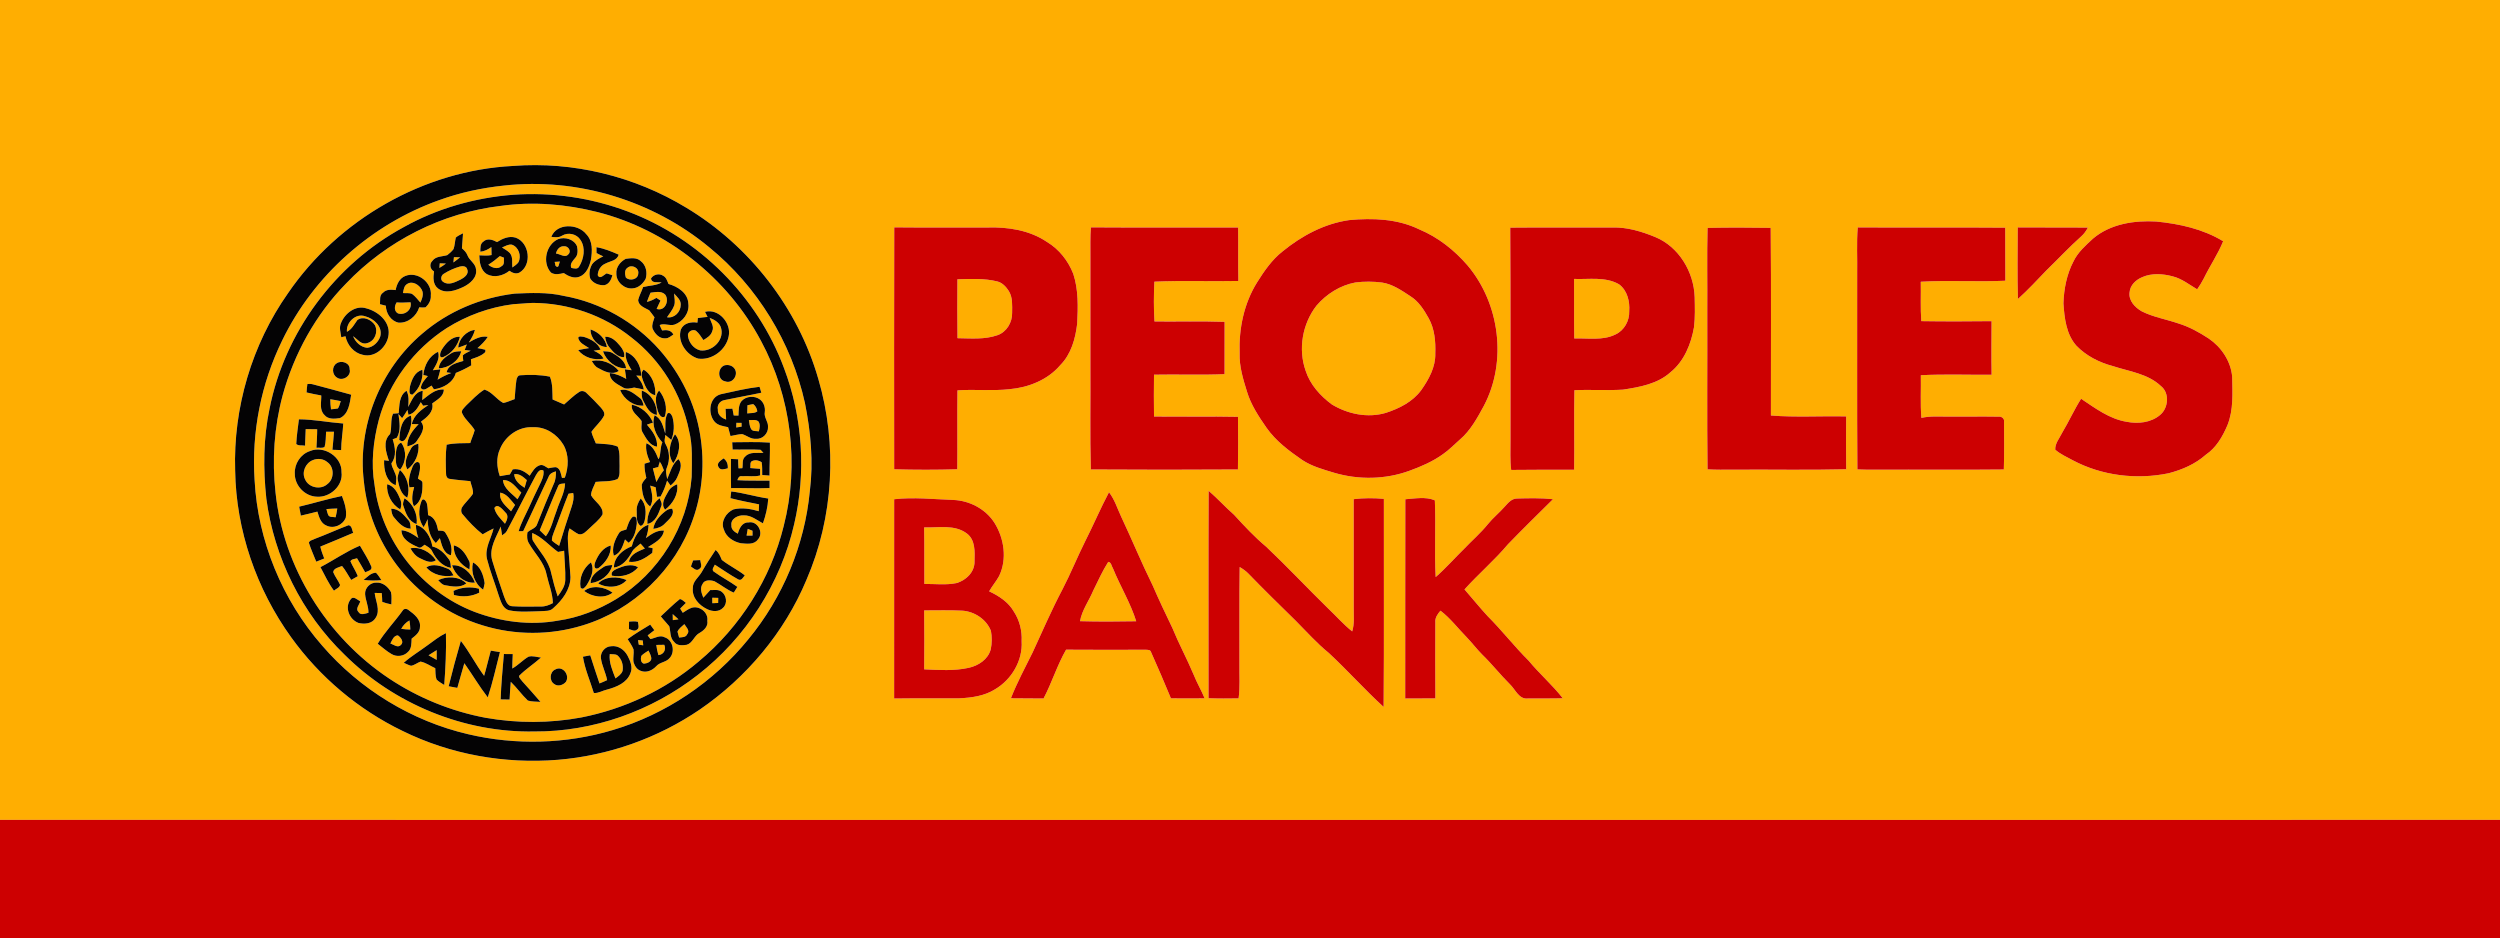 <?xml version="1.0" encoding="UTF-8"?> <svg xmlns="http://www.w3.org/2000/svg" width="461" height="173" viewBox="0 0 461 173" fill="none"><path d="M0 0H461V151.185C400.877 151.208 340.757 151.188 280.634 151.196C187.088 151.185 93.546 151.214 0 151.182V0ZM94.597 30.601C78.137 31.437 62.411 40.468 53.119 54.051C46.446 63.523 42.994 75.209 43.363 86.785C43.539 97.765 47.273 108.624 53.692 117.516C58.968 124.851 66.087 130.849 74.224 134.779C83.049 139.135 93.079 140.9 102.869 140.107C112.193 139.34 121.289 136.116 129.025 130.851C137.634 124.955 144.645 116.631 148.687 106.98C153.729 95.378 154.455 81.999 150.897 69.875C147.128 56.776 138.199 45.303 126.536 38.294C117.022 32.515 105.699 29.739 94.597 30.601ZM248.776 40.589C244.212 41.237 240.025 43.484 236.49 46.373C234.54 47.907 233.119 49.98 231.814 52.062C229.385 55.945 228.425 60.616 228.59 65.16C228.512 67.591 229.238 69.938 229.95 72.233C230.682 74.655 232.099 76.792 233.528 78.853C235.263 81.336 237.72 83.158 240.184 84.856C241.959 86.013 244.027 86.572 246.033 87.18C250.533 88.507 255.463 88.426 259.88 86.817C262.047 86.033 264.19 85.107 266.069 83.755C267.196 82.985 268.132 81.985 269.158 81.097C271.146 79.418 272.408 77.08 273.629 74.828C277.937 66.64 276.554 55.977 270.619 48.947C268.181 46.122 265.17 43.74 261.713 42.301C257.711 40.346 253.129 40.179 248.776 40.589ZM385.961 43.991C384.604 45.251 383.149 46.514 382.342 48.221C381.103 50.591 380.584 53.284 380.498 55.94C380.682 58.653 381.005 61.631 382.889 63.751C384.699 65.619 387.096 66.841 389.594 67.499C392.631 68.499 396.071 68.9 398.486 71.198C400.113 72.481 399.86 75.269 398.318 76.521C396.633 77.951 394.25 78.193 392.15 77.778C388.977 77.259 386.358 75.269 383.754 73.537C382.469 75.558 381.495 77.755 380.262 79.805C379.778 80.802 378.936 81.751 378.985 82.919C379.936 83.761 381.123 84.268 382.227 84.877C387.6 87.728 393.965 88.492 399.903 87.267C402.39 86.618 404.813 85.575 406.752 83.85C408.674 82.553 409.858 80.483 410.745 78.392C411.88 75.561 411.659 72.458 411.615 69.474C411.368 66.617 409.622 63.998 407.268 62.413C405.524 61.271 403.68 60.253 401.684 59.642C399.439 58.872 397.056 58.483 394.924 57.404C393.7 56.701 392.495 55.455 392.691 53.927C392.778 52.586 393.876 51.574 395.054 51.096C396.814 50.326 398.828 50.476 400.646 50.96C402.326 51.378 403.692 52.488 405.159 53.35C405.594 52.719 406.006 52.07 406.354 51.387C407.489 49.051 408.967 46.897 409.95 44.487C406.236 42.226 401.903 41.278 397.624 40.851C393.564 40.615 389.156 41.284 385.961 43.991ZM164.9 41.929C164.856 56.799 164.88 71.665 164.888 86.535C168.763 86.644 172.647 86.65 176.523 86.529C176.569 81.682 176.5 76.832 176.554 71.982C179.758 71.757 182.985 72.127 186.184 71.763C189.664 71.449 193.199 70.053 195.504 67.34C197.518 65.319 198.308 62.444 198.633 59.685C198.783 56.614 198.881 53.448 197.907 50.49C196.971 48.094 195.294 45.958 193.075 44.625C189.88 42.454 185.89 41.834 182.095 41.953C176.364 41.947 170.631 41.987 164.9 41.929ZM201.166 41.929C201.013 43.711 201.085 45.499 201.071 47.287C201.054 54.014 201.091 60.74 201.071 67.47C201.12 73.834 200.97 80.2 201.154 86.563C210.193 86.63 219.234 86.624 228.273 86.563C228.336 83.328 228.313 80.093 228.284 76.858C223.124 76.751 217.961 76.858 212.8 76.806C212.766 74.231 212.76 71.659 212.798 69.088C217.134 68.992 221.476 69.191 225.806 68.984C225.801 65.772 225.818 62.557 225.815 59.345C221.508 59.198 217.194 59.319 212.887 59.279C212.728 56.836 212.754 54.383 212.864 51.938C218.021 51.695 223.193 51.926 228.356 51.808C228.29 48.524 228.362 45.239 228.31 41.958C219.263 41.929 210.213 41.99 201.166 41.927M278.49 41.981C278.571 55.092 278.519 68.2 278.533 81.31C278.551 83.092 278.435 84.882 278.663 86.656C282.532 86.595 286.402 86.627 290.272 86.618C290.346 81.731 290.22 76.841 290.323 71.954C293.305 71.815 296.296 72.034 299.275 71.85C302.347 71.38 305.643 70.803 308.032 68.646C310.55 66.614 311.829 63.448 312.374 60.334C312.598 58.491 312.532 56.623 312.495 54.769C312.342 50.144 309.59 45.516 305.237 43.717C302.739 42.694 300.076 41.875 297.348 41.955C291.061 41.976 284.774 41.921 278.49 41.981ZM342.569 41.938C342.336 44.772 342.517 47.618 342.463 50.458C342.488 62.49 342.414 74.525 342.503 86.558C343.678 86.61 344.857 86.621 346.038 86.612C353.861 86.575 361.683 86.662 369.506 86.572C369.592 83.66 369.561 80.748 369.546 77.836C369.673 77.213 369.105 76.749 368.518 76.835C365.443 76.783 362.366 76.841 359.292 76.821C357.627 76.844 355.935 76.679 354.302 77.063C354.088 74.445 354.25 71.815 354.201 69.191C358.546 68.964 362.899 69.139 367.25 69.102C367.189 65.809 367.233 62.516 367.244 59.224C362.925 59.276 358.603 59.29 354.284 59.218C354.109 56.799 354.235 54.374 354.189 51.952C359.378 51.649 364.588 52.01 369.783 51.767C369.757 48.506 369.788 45.245 369.765 41.987C360.701 41.906 351.634 42.004 342.569 41.938ZM372.07 41.938C372.059 46.335 371.975 50.735 372.105 55.132C373.966 53.466 375.657 51.623 377.389 49.827C379.538 47.748 381.575 45.551 383.808 43.559C384.313 43.117 384.684 42.558 385.004 41.976C380.694 41.924 376.381 41.984 372.07 41.938ZM314.875 42.028C314.745 47.142 314.863 52.26 314.823 57.376C314.857 67.098 314.754 76.823 314.872 86.546C316.422 86.635 317.978 86.618 319.531 86.607C326.5 86.552 333.473 86.71 340.44 86.529C340.405 83.282 340.397 80.038 340.431 76.792C335.807 76.682 331.168 76.991 326.555 76.619C326.538 65.085 326.624 53.549 326.515 42.019C322.634 41.955 318.753 41.941 314.875 42.028ZM222.873 90.514C222.816 103.261 222.859 116.005 222.853 128.752C224.697 128.824 226.547 128.81 228.397 128.781C228.679 126.711 228.518 124.621 228.549 122.542C228.578 116.547 228.503 110.55 228.596 104.558C229.183 104.907 229.754 105.299 230.232 105.798C233.061 108.73 235.983 111.576 238.893 114.428C240.91 116.452 242.814 118.606 245.039 120.414C248.502 123.629 251.648 127.175 255.14 130.361C255.244 117.574 255.152 104.783 255.184 91.996C253.334 91.82 251.464 91.828 249.62 92.045C249.626 98.748 249.614 105.455 249.626 112.162C249.606 113.586 249.784 115.048 249.343 116.432C247.733 115.149 246.381 113.589 244.889 112.179C241.051 108.431 237.383 104.506 233.485 100.819C231.341 99.034 229.44 96.984 227.561 94.931C225.945 93.515 224.51 91.909 222.873 90.514ZM204.5 90.776C202.918 93.754 201.61 96.868 200.08 99.873C198.628 102.782 197.415 105.81 195.911 108.696C193.917 112.476 192.22 116.4 190.433 120.278C189.047 123.084 187.555 125.852 186.408 128.767C188.416 128.81 190.422 128.767 192.43 128.807C193.974 125.878 194.934 122.677 196.585 119.803C201.457 119.846 206.329 119.823 211.199 119.814C211.599 119.834 212.161 119.779 212.27 120.29C213.518 123.104 214.751 125.927 215.918 128.775C217.99 128.798 220.064 128.793 222.136 128.775C221.513 127.265 220.678 125.858 220.076 124.341C218.863 121.455 217.362 118.701 216.183 115.8C214.924 113.2 213.688 110.584 212.538 107.932C210.481 103.774 208.724 99.475 206.744 95.28C206.032 93.763 205.543 92.117 204.5 90.779M164.885 92.059C164.868 104.307 164.88 116.556 164.88 128.804C168.893 128.744 172.907 128.804 176.92 128.767C179.179 128.657 181.53 128.34 183.481 127.109C186.541 125.318 188.621 121.798 188.388 118.214C188.486 116.302 188.002 114.385 186.956 112.782C185.947 111.017 184.193 109.887 182.398 109.042C182.951 108.059 183.703 107.199 184.242 106.208C185.731 103.099 185.172 99.299 183.394 96.433C181.752 93.85 178.782 92.301 175.75 92.189C172.132 92.059 168.501 91.653 164.885 92.059ZM259.143 92.062C259.108 104.307 259.143 116.556 259.122 128.804C260.975 128.79 262.828 128.778 264.68 128.781C264.666 124.102 264.646 119.419 264.677 114.739C264.6 113.897 265.107 113.214 265.62 112.609C267.446 113.995 268.829 115.847 270.425 117.476C271.425 118.499 272.278 119.653 273.287 120.67C275.096 122.415 276.64 124.404 278.427 126.172C279.447 127.132 280.086 129.018 281.769 128.799C283.901 128.77 286.039 128.827 288.174 128.758C286.258 126.302 283.878 124.254 281.899 121.85C279.242 119.211 276.946 116.242 274.301 113.595C272.828 112.009 271.483 110.311 270.054 108.687C272.635 105.824 275.586 103.31 278.072 100.357C280.792 97.543 283.587 94.804 286.37 92.053C284.175 91.82 281.959 91.869 279.761 91.929C278.744 91.921 278.09 92.751 277.47 93.429C276.491 94.55 275.312 95.487 274.373 96.649C273.045 98.296 271.431 99.68 269.976 101.211C268.218 102.932 266.596 104.795 264.738 106.412C264.484 101.701 264.787 96.975 264.585 92.267C262.9 91.534 260.929 91.947 259.143 92.062ZM92.897 34.225C106.358 32.706 120.35 36.941 130.771 45.594C139.654 52.828 145.958 63.125 148.43 74.315C149.505 79.643 150.021 85.153 149.332 90.571C148.379 100.533 144.359 110.178 137.986 117.891C131.561 125.8 122.741 131.731 112.971 134.629C104.362 137.206 95.058 137.451 86.314 135.387C75.915 132.959 66.37 127.123 59.397 119.041C52.041 110.622 47.535 99.706 46.947 88.53C46.365 79.687 48.146 70.714 52.047 62.759C57.824 50.804 68.479 41.358 80.966 36.91C84.81 35.52 88.829 34.646 92.897 34.225ZM94.635 35.915C87.581 36.454 80.612 38.435 74.426 41.895C61.826 48.708 52.502 61.265 49.713 75.33C48.549 80.782 48.52 86.434 49.114 91.961C50.551 102.776 55.654 113.105 63.506 120.693C72.671 129.834 85.585 135.13 98.539 134.885C109.384 134.943 120.142 131.117 128.677 124.45C137.536 117.577 143.936 107.597 146.442 96.658C148.675 87.157 148.027 76.985 144.561 67.856C139.686 54.685 128.884 43.91 115.746 38.997C109.041 36.463 101.783 35.407 94.635 35.915ZM92.321 37.971C98.274 37.123 104.37 37.642 110.185 39.107C122.952 42.359 134.134 51.208 140.317 62.839C145.907 73.179 147.442 85.629 144.512 97.016C142.118 106.732 136.505 115.596 128.821 121.994C122.661 127.233 115.097 130.742 107.177 132.305C101.371 133.386 95.367 133.392 89.549 132.362C83.213 131.171 77.12 128.695 71.752 125.119C60.238 117.467 52.246 104.63 50.808 90.839C50.142 84.851 50.554 78.729 52.119 72.908C54.225 65.221 58.198 58.007 63.791 52.304C71.271 44.438 81.534 39.231 92.321 37.971ZM101.662 43.677C102.33 43.758 103.039 43.844 103.641 43.458C104.756 42.783 106.335 43.117 107.033 44.233C108.038 45.715 107.672 47.736 106.779 49.175C106.497 49.714 105.823 49.489 105.353 49.403C105.033 48.671 105.618 48.108 106.042 47.592C106.598 47.024 106.554 46.148 106.407 45.427C105.866 44.109 104.166 43.631 102.91 44.098C100.674 45.113 99.945 48.446 101.602 50.265C102.313 50.729 103.18 50.542 103.947 50.349C104.78 50.914 105.811 51.416 106.825 51.035C108.122 50.565 108.669 49.146 108.966 47.91C109.225 46.315 109.326 44.444 108.11 43.19C106.566 41.212 102.647 41.108 101.662 43.677ZM84.052 43.801C83.882 44.501 83.873 45.239 83.634 45.926C83.311 46.358 82.899 46.719 82.476 47.047C81.545 47.333 80.364 47.215 79.733 48.103C79.125 48.674 79.303 49.677 80.038 50.046C79.868 51.142 79.799 52.462 80.793 53.209C82.193 54.233 84.014 53.578 85.426 52.918C86.656 52.324 88.028 51.191 87.777 49.663C87.679 48.553 86.521 48.025 86.175 47.027C85.982 46.514 85.573 46.145 85.178 45.785C85.23 44.862 85.34 43.942 85.383 43.017C84.928 43.256 84.447 43.466 84.052 43.801ZM91.655 44.637C90.901 44.227 89.866 43.858 89.149 44.539C88.506 44.948 88.596 45.747 88.567 46.407C89.333 46.358 90.004 45.995 90.612 45.554C90.627 46.047 90.635 46.54 90.644 47.033C89.898 47.189 89.134 47.108 88.382 47.085C88.42 48.339 88.61 49.821 89.768 50.553C91.12 51.28 92.793 50.859 93.937 49.928C94.468 50.317 95.119 50.579 95.761 50.28C98.173 48.896 97.648 44.709 95.067 43.818C93.86 43.455 92.658 43.997 91.655 44.637ZM109.986 45.583C109.974 45.94 109.98 46.301 110 46.658C110.398 46.892 110.824 47.076 111.242 47.272C110.493 47.638 109.706 48.031 109.194 48.717C108.73 49.498 108.551 50.487 108.842 51.361C109.364 52.252 110.496 52.673 111.493 52.581C112.349 52.358 112.723 51.525 112.931 50.75C112.573 50.637 112.222 50.525 111.87 50.412C111.346 50.663 110.64 51.603 110.222 50.747C110.245 49.841 110.784 48.947 111.643 48.604C112.507 48.132 113.795 48.085 114.077 46.952C112.758 46.378 111.415 45.816 109.986 45.583ZM115.385 47.728C114.4 48.244 113.547 49.288 113.657 50.458C113.622 51.995 115.166 53.37 116.694 53.172C117.739 53.097 118.572 52.298 119.056 51.421C119.408 50.28 119.137 48.881 118.146 48.14C117.411 47.437 116.302 47.615 115.385 47.728ZM74.743 50.885C73.665 51.3 73.158 52.425 72.956 53.489C72.155 53.399 71.25 53.319 70.642 53.965C69.911 54.42 70.13 55.369 70.072 56.095C70.429 56.19 70.789 56.283 71.15 56.375C71.184 57.765 72.063 59.189 73.483 59.495C75.218 59.624 76.808 58.292 77.307 56.672C77.702 56.686 78.105 56.75 78.497 56.657C79.082 56.095 79.505 55.331 79.442 54.498C79.707 52.102 76.993 49.974 74.743 50.885ZM120.042 51.361C120.214 52.341 121.304 51.935 121.998 52.093C120.961 52.678 119.722 52.641 118.589 52.935C118.31 53.742 117.883 54.501 117.67 55.331C117.754 56.412 118.909 56.761 119.707 57.211C120.059 57.626 120.361 58.079 120.69 58.511C120.497 59.169 120.154 59.838 120.318 60.538C120.71 61.507 121.583 62.505 122.73 62.387C123.297 62.404 123.712 61.957 124.173 61.692C123.755 60.856 122.92 60.809 122.093 60.934C121.935 60.605 121.77 60.276 121.641 59.936C122.493 59.55 123.467 60.144 124.366 59.864C125.931 59.319 127.178 57.687 126.928 55.977C126.85 54.022 124.966 52.84 123.269 52.361C123.035 51.811 122.865 51.156 122.295 50.856C121.569 50.346 120.482 50.6 120.042 51.361ZM94.923 54.143C88.682 54.879 82.654 57.404 77.877 61.51C70.084 68.093 65.868 78.663 67.099 88.804C67.657 94.346 69.798 99.694 73.129 104.146C77.079 109.414 82.712 113.427 89.025 115.322C94.98 117.164 101.483 117.158 107.442 115.322C116.771 112.502 124.536 105.051 127.743 95.839C129.538 90.837 129.979 85.367 129.1 80.134C128.175 74.355 125.484 68.923 121.638 64.538C117.068 59.368 110.741 55.767 103.944 54.564C100.988 53.866 97.928 54.014 94.923 54.143ZM62.895 59.538C62.486 60.377 62.814 61.314 62.929 62.182C63.189 62.124 63.448 62.067 63.707 62.009C64.039 63.627 65.234 65.077 66.888 65.426C69.202 66.051 71.464 63.892 71.66 61.669C71.919 59.267 69.692 57.419 67.571 56.868C65.594 56.219 63.606 57.759 62.895 59.538ZM130.002 57.508C130.158 57.817 130.313 58.125 130.475 58.437C129.872 58.486 129.276 58.569 128.68 58.653C128.662 58.863 128.625 59.284 128.607 59.495C127.441 59.307 126.118 59.55 125.568 60.72C124.836 62.975 126.591 65.521 128.775 66.132C131.316 66.472 133.906 64.497 134.373 61.997C134.889 59.601 132.512 56.819 130.002 57.508ZM62.082 66.994C61.154 67.58 61.209 69.059 62.126 69.618C63.137 70.362 64.831 69.347 64.471 68.078C64.537 66.891 62.932 66.386 62.082 66.994ZM133.589 67.375C132.281 67.868 132.284 70.082 133.745 70.325C135.096 70.826 136.217 69.108 135.459 67.995C135.036 67.389 134.281 67.19 133.589 67.375ZM56.683 70.812C56.596 71.325 56.568 71.844 56.527 72.366C57.429 72.565 58.331 72.778 59.244 72.925C59.282 74.122 58.841 75.572 59.821 76.515C60.501 77.377 61.714 77.233 62.673 77.1C64.298 76.362 64.497 74.335 64.756 72.781C62.411 72.118 60.051 71.501 57.697 70.87C57.366 70.78 57.02 70.777 56.683 70.812ZM132.918 72.695C130.763 73.251 130.475 76.238 131.768 77.758C132.388 78.481 133.39 78.574 134.263 78.773C134.41 79.315 134.551 79.86 134.704 80.405C135.416 80.281 136.122 80.079 136.848 80.044C137.724 80.312 138.479 81.025 139.455 80.909C140.642 81.016 141.697 79.883 141.619 78.718C141.691 77.749 140.838 76.971 141.026 75.996C141.147 75.137 140.847 74.223 140.158 73.678C139.156 72.911 137.588 73.026 136.735 73.966C136.139 74.719 136.234 75.734 136.171 76.633C135.88 76.625 135.589 76.619 135.298 76.613C135.223 76.192 135.142 75.774 135.061 75.359C134.638 75.367 134.214 75.376 133.794 75.385C133.84 76.042 133.88 76.702 133.897 77.363C133.073 77.097 132.284 76.478 132.373 75.517C132.189 74.69 132.762 73.92 133.578 73.779C135.839 73.294 138.124 72.914 140.389 72.418C140.279 72.052 140.17 71.688 140.063 71.325C137.652 71.596 135.289 72.187 132.918 72.695ZM55.121 77.322C54.937 78.836 54.7 80.347 54.629 81.869C55.041 82.267 55.723 82.063 56.248 82.186C56.291 81.166 56.346 80.145 56.372 79.127C57.078 79.127 57.783 79.145 58.489 79.153C58.495 80.295 58.4 81.431 58.351 82.567C58.838 82.492 59.429 82.714 59.855 82.403C60.109 81.497 60.065 80.546 60.132 79.615C60.619 79.615 61.103 79.606 61.59 79.606C61.515 80.719 61.397 81.826 61.301 82.939C61.837 82.956 62.376 82.98 62.915 82.997C62.915 81.353 63.218 79.733 63.295 78.095C60.564 77.893 57.864 77.34 55.121 77.322ZM135.024 81.555C135.041 82.002 135.064 82.449 135.096 82.893C136.813 82.936 138.539 82.824 140.253 82.942C140.383 83.083 140.645 83.363 140.775 83.504C139.648 83.591 138.291 83.242 137.427 84.182C136.773 84.701 137.044 85.621 136.894 86.338C136.715 86.344 136.358 86.356 136.179 86.362C136.133 85.805 136.128 85.246 136.119 84.689C135.678 84.663 135.234 84.643 134.796 84.626C134.785 86.419 134.773 88.213 134.808 90.006C137.176 89.969 139.548 90.104 141.916 89.995C141.91 89.542 141.91 89.092 141.916 88.642C139.937 88.599 137.957 88.677 135.983 88.547C136.087 88.12 136.344 87.688 136.854 87.815C137.951 87.722 139.098 87.968 140.17 87.671C140.179 87.264 140.179 86.858 140.17 86.454C139.565 86.411 138.963 86.367 138.363 86.313C138.447 85.848 138.196 85.139 138.804 84.972C139.357 84.758 139.965 84.917 140.449 85.226C140.593 86.004 140.533 86.803 140.556 87.593C141.003 87.627 141.449 87.662 141.902 87.697C141.893 85.67 142.017 83.643 141.971 81.616C139.66 81.457 137.341 81.538 135.027 81.555M57.153 83.181C55.415 83.741 54.251 85.563 54.361 87.371C54.349 89.574 56.277 91.566 58.484 91.592C60.878 91.753 63.31 89.542 62.975 87.074C63.091 84.242 59.725 82.08 57.153 83.181ZM132.506 86.151C132.88 86.806 133.632 86.486 134.203 86.356C134.258 85.626 134.036 84.969 133.428 84.525C132.921 84.929 132.039 85.376 132.506 86.151ZM134.837 90.62C134.802 90.932 134.73 91.555 134.693 91.863C136.439 92.307 138.208 92.659 139.974 93.005C139.954 93.426 139.931 93.844 139.911 94.265C138.409 93.824 136.808 93.561 135.266 93.93C133.903 94.51 132.834 96.188 133.483 97.65C133.892 99.028 135.257 99.902 136.606 100.173C137.669 100.256 139.02 100.501 139.746 99.495C140.905 98.293 139.709 95.98 138.026 96.338C136.851 96.28 136.312 97.46 136.053 98.414C135.453 98.091 134.802 97.641 134.868 96.866C134.698 95.64 136.107 94.974 137.145 95.032C138.493 94.983 139.556 95.914 140.686 96.502C141.204 95.026 141.573 93.492 141.665 91.929C139.369 91.606 137.145 90.897 134.837 90.62ZM55.167 93.429C55.265 93.979 55.375 94.53 55.478 95.081C56.501 94.853 57.516 94.596 58.527 94.34C58.829 95.311 59.132 96.491 60.181 96.909C61.529 97.581 63.241 96.825 63.765 95.441C63.987 94.072 63.532 92.722 63.053 91.457C60.397 92.007 57.806 92.809 55.167 93.429ZM58.077 99.354C57.709 99.576 57.106 99.611 56.954 100.069C57.317 101.271 57.864 102.404 58.316 103.575C58.812 103.385 59.299 103.186 59.789 102.984C59.509 102.266 59.236 101.545 59.066 100.793C61.091 99.948 63.131 99.135 65.139 98.255C64.886 97.777 64.932 96.938 64.269 96.848C62.189 97.635 60.163 98.575 58.077 99.354ZM59.092 104.581C59.878 106.052 60.578 107.583 61.584 108.924C61.941 108.566 62.621 108.405 62.708 107.845C62.359 107.026 61.771 106.332 61.443 105.504C61.52 104.772 62.494 104.616 63.073 104.371C63.736 105.155 64.189 106.092 64.765 106.94C65.171 106.709 65.577 106.476 65.981 106.245C65.609 105.288 65.018 104.437 64.615 103.497C64.848 103.062 65.427 103.094 65.837 102.944C66.355 103.794 66.848 104.659 67.335 105.53C67.796 105.299 68.701 105.184 68.473 104.469C67.917 103.114 67.09 101.894 66.373 100.625C63.817 101.687 61.544 103.31 59.092 104.581ZM129.368 105.539C128.803 106.49 127.714 107.228 127.76 108.448C127.579 110.184 128.922 111.625 130.388 112.323C131.296 112.779 132.575 112.888 133.324 112.081C134.212 111.291 133.967 109.722 133.022 109.082C132.428 108.653 131.65 108.834 130.97 108.811C130.549 109.284 130.123 109.754 129.694 110.218C129.391 109.428 129.014 108.511 129.532 107.716C129.895 106.856 131.028 106.94 131.76 107.191C132.97 107.842 134.03 108.754 135.309 109.278C135.528 108.924 135.747 108.575 135.969 108.22C134.537 107.197 132.97 106.381 131.549 105.348C131.212 104.93 131.664 104.515 131.817 104.126C133.249 105.037 134.641 106.023 136.13 106.842C136.718 107.176 137.032 106.456 137.343 106.095C135.998 105.043 134.439 104.299 133.099 103.249C132.82 102.572 132.549 101.885 131.955 101.418C131.042 102.762 130.169 104.129 129.368 105.539ZM127.812 103.339C127.674 103.711 127.539 104.083 127.403 104.455C127.838 104.754 128.435 105.4 128.962 104.901C129.59 104.564 129.172 103.817 129.126 103.281C128.685 103.298 128.25 103.318 127.812 103.339ZM67.055 106.931C68.142 107.084 69.242 107.084 70.334 106.98C70.029 106.505 69.723 106.023 69.334 105.614C68.401 105.605 67.738 106.404 67.055 106.931ZM67.326 109.564C67.407 110.729 67.977 111.81 67.94 112.995C67.358 113.145 66.508 113.534 66.11 112.859C65.482 112.283 66.26 111.519 66.433 110.896C65.923 110.628 65.159 109.792 64.667 110.512C63.48 112.003 64.433 114.264 66.113 114.875C67.225 115.137 68.603 115.036 69.254 113.955C70.21 112.525 69.239 110.85 69.09 109.333C69.522 109.342 69.957 109.353 70.392 109.365C70.444 109.904 70.475 110.443 70.487 110.988C71.037 111.184 71.596 111.349 72.172 111.452C72.164 110.697 72.273 109.924 72.095 109.183C71.567 108.214 70.591 107.37 69.43 107.436C68.297 107.375 67.243 108.419 67.326 109.564ZM121.851 113.652C122.335 114.292 122.914 114.852 123.413 115.483C123.683 116.449 123.508 117.626 124.314 118.369C124.842 119.113 125.841 119.024 126.637 118.9C127.752 118.557 128.008 117.208 129.011 116.703C129.815 116.242 130.619 115.495 130.431 114.468C130.665 112.937 128.95 111.617 127.524 112.084C126.931 112.291 126.426 112.672 125.899 113.001C125.741 112.738 125.579 112.479 125.421 112.222C125.775 111.873 126.127 111.522 126.478 111.173C126.132 110.907 125.818 110.561 125.38 110.458C124.139 111.444 123.021 112.583 121.851 113.652ZM74.241 112.611C72.76 114.682 70.959 116.518 69.651 118.71C70.496 119.358 71.288 120.088 72.219 120.618C73.152 121.175 74.446 121.025 75.206 120.238C75.927 119.641 75.855 118.612 75.904 117.767C76.604 117.219 77.454 116.59 77.439 115.601C77.604 114.223 76.382 113.257 75.391 112.536C75.068 112.225 74.472 112.156 74.241 112.611ZM115.996 114.624C115.985 115.082 115.982 115.544 115.982 116.005C116.46 116.115 116.987 116.513 117.443 116.118C117.964 115.861 117.688 115.117 117.633 114.664C117.097 114.526 116.541 114.589 115.996 114.624ZM115.74 117.859C116.12 118.476 116.555 119.07 116.826 119.751C116.927 120.541 116.682 121.339 116.832 122.129C117.036 122.798 117.46 123.482 118.163 123.704C119.174 124.128 120.307 123.617 121.007 122.856C121.669 122.08 122.874 122.132 123.505 121.313C124.531 120.177 124.078 118.006 122.571 117.522C121.695 117.037 120.805 117.672 119.938 117.842C119.759 117.623 119.589 117.398 119.431 117.167C119.837 116.847 120.249 116.53 120.658 116.213C120.405 115.867 120.151 115.524 119.9 115.181C118.494 116.043 117.062 116.87 115.74 117.859ZM78.843 118.987C77.393 120.079 75.811 120.999 74.454 122.216C74.895 122.409 75.325 122.645 75.794 122.772C76.434 122.669 76.947 122.213 77.549 121.997C78.528 122.187 79.361 122.81 80.263 123.216C80.312 123.908 80.257 124.629 80.499 125.298C80.903 125.719 81.433 125.987 81.917 126.31C82.159 123.13 82.312 119.938 82.228 116.749C81.001 117.337 79.94 118.196 78.843 118.987ZM84.98 118.182C84.173 120.956 83.418 123.744 82.732 126.549C83.262 126.653 83.795 126.751 84.331 126.844C84.778 125.333 85.167 123.807 85.625 122.299C87.094 124.375 88.388 126.575 89.944 128.591C90.857 125.86 91.46 123.032 92.186 120.247C91.624 120.154 91.065 120.068 90.503 119.978C90.079 121.524 89.725 123.087 89.27 124.626C87.737 122.547 86.57 120.221 84.98 118.182ZM110.81 121.377C110.994 122.769 111.697 124.032 111.954 125.413C111.496 125.644 111.017 125.832 110.548 126.028C109.986 124.298 109.369 122.585 108.842 120.843C108.393 120.924 107.943 121.005 107.494 121.094C107.86 123.404 108.822 125.563 109.502 127.792C110.355 127.861 111.156 127.316 111.991 127.143C113.68 126.685 115.613 125.912 116.256 124.125C116.722 123.038 116.233 121.884 115.723 120.915C115.152 119.823 113.962 118.975 112.691 119.168C111.582 119.191 110.666 120.284 110.81 121.377ZM92.915 120.601C92.696 123.389 92.402 126.175 92.321 128.971C92.871 128.977 93.419 128.989 93.969 129C94.03 127.908 94.079 126.812 94.188 125.725C95.312 126.812 96.205 128.112 97.34 129.185C98.086 129.418 98.887 129.355 99.66 129.427C98.573 128.135 97.427 126.896 96.306 125.638C96.098 125.318 95.692 125.042 95.715 124.632C96.945 123.378 98.449 122.429 99.755 121.253C98.994 121.184 98.187 120.866 97.444 121.1C96.381 121.726 95.545 122.674 94.462 123.277C94.453 122.386 94.534 121.504 94.554 120.616C94.007 120.61 93.459 120.607 92.915 120.601ZM102.394 123.456C101.365 123.874 101.244 125.543 102.192 126.123C102.858 126.662 103.843 126.339 104.35 125.734C105.125 124.517 103.777 122.666 102.394 123.456ZM92.569 45.635C93.157 45.413 93.736 45.003 94.39 45.115C95.657 45.554 96.202 47.209 95.594 48.368C95.306 48.775 94.862 49.028 94.476 49.325C94.373 48.437 94.64 47.379 93.998 46.647C93.583 46.231 93.061 45.946 92.569 45.635ZM102.518 46.753C102.673 46.044 103.201 45.346 104.004 45.41C104.748 45.312 105.428 46.306 104.826 46.871C104.218 47.653 103.27 46.805 102.518 46.753ZM83.703 47.428C84.084 47.428 84.464 47.431 84.847 47.44C84.447 47.777 84.026 48.088 83.608 48.4C83.637 48.074 83.671 47.751 83.703 47.428ZM90.039 48.815C90.803 48.356 91.497 47.8 92.171 47.22C92.361 47.295 92.742 47.448 92.932 47.523C92.871 48.039 93.09 48.751 92.534 49.054C91.782 49.735 90.728 49.4 90.039 48.815ZM102.281 48.293C102.524 48.276 103.008 48.244 103.25 48.23C103.025 48.642 103.082 49.639 102.44 49.011C102.4 48.832 102.322 48.472 102.281 48.293ZM81.087 48.555C81.47 48.564 81.851 48.578 82.234 48.596C81.848 48.896 81.441 49.164 81.021 49.412C81.038 49.198 81.073 48.769 81.087 48.555ZM84.818 49.146C85.311 49.022 86.011 49.057 86.155 49.657C86.544 50.513 85.599 51.219 84.925 51.557C83.957 52.004 82.727 52.716 81.724 51.978C81.145 51.638 81.306 50.773 81.845 50.478C82.764 49.899 83.772 49.443 84.818 49.146ZM115.688 49.397C116.463 48.676 117.901 49.383 117.693 50.461C117.647 51.563 116.065 51.889 115.397 51.156C115.23 50.588 115.117 49.781 115.688 49.397ZM290.257 51.436C293.026 51.548 296.034 50.972 298.558 52.428C300.076 53.555 300.563 55.588 300.428 57.396C300.494 59.149 299.512 60.939 297.892 61.677C295.536 62.851 292.821 62.329 290.292 62.418C290.231 58.757 290.295 55.095 290.257 51.436ZM176.546 51.499C179.006 51.427 181.513 51.294 183.922 51.903C184.849 52.139 185.541 52.901 186.037 53.685C186.766 54.884 186.642 56.34 186.636 57.684C186.688 59.425 185.613 61.245 183.925 61.813C181.562 62.643 179.015 62.401 176.56 62.367C176.505 58.742 176.534 55.121 176.546 51.499ZM249.922 52.09C251.559 51.877 253.227 51.891 254.864 52.105C256.82 52.402 258.463 53.569 260.079 54.622C261.603 55.576 262.588 57.142 263.447 58.679C264.545 60.648 264.749 62.961 264.669 65.178C264.738 67.683 263.464 69.97 262.064 71.957C260.488 74.102 258.004 75.336 255.532 76.14C252.19 77.129 248.522 76.356 245.586 74.577C243.463 73.003 241.587 70.933 240.763 68.378C239.34 64.382 240.164 59.711 242.751 56.369C244.586 54.218 247.131 52.615 249.922 52.09ZM75.097 52.356C76.051 51.73 77.29 52.511 77.756 53.405C78.206 54.181 77.849 55.054 77.523 55.795C77.027 55.248 76.595 54.633 75.987 54.201C75.46 53.976 74.861 54.091 74.305 54.039C74.431 53.434 74.489 52.69 75.097 52.356ZM119.958 53.973C120.845 53.869 121.929 53.598 122.646 54.305C123.505 55.389 122.629 57.488 121.082 56.963C121.306 56.441 121.548 55.928 121.796 55.421C121.543 55.256 121.292 55.092 121.041 54.928C120.494 55.256 119.915 55.539 119.287 55.671C119.485 55.095 119.733 54.538 119.958 53.973ZM124.291 54.123C124.824 54.714 125.568 55.311 125.53 56.193C125.519 57.525 124.372 58.731 122.992 58.506C123.456 57.805 124.018 57.153 124.314 56.355C124.556 55.628 124.352 54.861 124.291 54.123ZM73.143 55.764C73.996 55.853 74.852 55.764 75.708 55.743C76.039 57.093 74.653 58.212 73.38 57.791C72.613 57.355 72.723 56.404 73.143 55.764ZM94.629 56.095C95.836 56.043 97.038 55.891 98.248 55.856C104.791 55.876 111.323 58.128 116.431 62.231C121.874 66.429 125.695 72.643 127.049 79.381C127.769 82.172 127.57 85.084 127.544 87.939C126.844 97.108 121.453 105.735 113.605 110.492C110.317 112.467 106.667 113.915 102.858 114.451C97.723 115.374 92.361 114.667 87.506 112.831C77.771 109.1 70.357 99.83 69.069 89.45C68.372 85.439 68.827 81.307 69.859 77.397C71.734 70.466 76.342 64.402 82.346 60.515C86.063 58.183 90.272 56.64 94.629 56.095ZM84.496 64.099C85.031 63.926 85.562 63.733 86.08 63.514C85.948 63.851 85.812 64.189 85.688 64.532C85.968 64.567 86.527 64.636 86.806 64.67C86.308 64.933 85.757 65.129 85.346 65.521C85.346 65.867 85.392 66.213 85.429 66.559C84.245 66.919 82.649 67.219 82.358 68.655C82.574 68.684 83.006 68.747 83.222 68.779C82.335 69.096 81.487 69.52 80.689 70.019C80.882 69.387 81.07 68.75 81.211 68.104C80.747 68.156 80.286 68.217 79.822 68.274C80.43 67.248 81.153 66.126 80.793 64.875C79.133 65.61 78.232 67.401 78.062 69.139C78.269 69.191 78.687 69.295 78.894 69.347C78.353 69.999 77.696 70.647 77.601 71.535C78.168 72.302 78.969 71.388 79.58 71.1C79.687 71.27 79.9 71.611 80.007 71.781C81.727 71.576 83.576 70.552 84.052 68.77C85.031 68.375 85.985 67.914 86.896 67.372C86.878 66.997 86.861 66.622 86.841 66.25C87.679 65.951 88.573 65.708 89.264 65.123C89.506 64.97 89.575 64.76 89.469 64.489C88.999 64.362 88.521 64.284 88.048 64.189C88.757 63.572 89.431 62.909 89.953 62.118C88.653 61.865 87.512 62.548 86.438 63.162C86.916 62.441 87.362 61.686 87.576 60.836C85.991 60.994 84.579 62.516 84.496 64.099ZM108.903 60.752C108.857 62.367 110.283 63.978 111.916 63.998C111.651 62.436 110.375 61.228 108.903 60.752ZM106.618 62.306C106.837 63.278 107.877 63.684 108.626 64.189C107.952 64.304 107.28 64.414 106.615 64.558C107.687 65.945 109.609 66.498 111.291 66.129C110.917 65.382 110.193 64.987 109.464 64.665C109.891 64.61 110.32 64.549 110.749 64.489C110.228 63.206 108.905 62.493 107.646 62.116C107.329 62.107 106.733 61.876 106.618 62.306ZM81.453 64.483C81.171 64.959 80.813 66.198 81.793 65.815C83.308 65.166 84.429 63.704 84.801 62.11C83.262 62.012 82.211 63.327 81.453 64.483ZM111.585 62.096C111.686 62.86 111.951 63.606 112.478 64.18C113.132 64.976 113.965 65.907 115.083 65.864C115.262 65.071 114.806 64.353 114.331 63.768C113.637 62.926 112.772 62.035 111.585 62.096ZM83.245 65.126C82.191 65.76 81.021 66.573 80.908 67.917C82.718 67.882 84.625 66.582 85.049 64.771C84.435 64.8 83.787 64.791 83.245 65.126ZM111.19 64.786C111.801 66.527 113.553 68.009 115.457 67.908C115.29 66.519 114.051 65.766 112.968 65.109C112.435 64.777 111.793 64.797 111.19 64.786ZM115.408 64.904C115.213 66.152 115.858 67.251 116.477 68.272C116.06 68.214 115.642 68.156 115.227 68.104C115.305 68.692 115.391 69.281 115.478 69.869C114.533 69.341 113.539 68.877 112.447 68.796C112.392 70.186 113.798 70.815 114.812 71.409C115.46 71.867 116.241 71.596 116.944 71.466C117.538 71.55 118.117 71.723 118.71 71.83C118.566 70.826 117.999 69.978 117.327 69.252C117.552 69.266 118.002 69.289 118.226 69.301C118.27 67.502 117.16 65.521 115.408 64.904ZM109.13 66.576C109.433 67.064 109.738 67.594 110.28 67.853C111.418 68.485 112.867 69.232 114.103 68.401C112.942 66.968 110.945 66.152 109.13 66.576ZM75.593 71.279C75.561 71.798 75.235 72.804 76.065 72.772C77.362 71.671 78.056 69.889 77.897 68.2C76.486 68.537 75.918 70.019 75.593 71.279ZM118.572 70.183C119.013 71.293 119.523 72.605 120.831 72.891C120.952 71.129 120.269 69.111 118.69 68.171C118.082 68.684 118.356 69.54 118.572 70.183ZM95.231 70.079C95.061 71.244 94.992 72.424 94.903 73.597C94.203 73.836 93.534 74.168 92.811 74.312C91.54 73.649 90.731 72.251 89.322 71.841C88.06 72.631 87.043 73.744 85.971 74.762C85.619 75.206 84.879 75.69 85.282 76.322C85.827 77.464 86.919 78.222 87.535 79.32C87.328 80.136 86.945 80.892 86.717 81.702C85.262 81.737 83.79 81.685 82.358 82.008C82.139 83.79 82.193 85.595 82.254 87.385C82.228 87.78 82.456 88.239 82.882 88.299C84.158 88.498 85.449 88.596 86.734 88.726C86.884 89.493 87.299 90.243 87.213 91.038C86.622 91.978 85.726 92.691 85.147 93.642C84.997 94.031 84.994 94.513 85.305 94.827C86.42 96.171 87.625 97.451 89.002 98.529C89.665 98.149 90.324 97.765 91.019 97.445C90.569 99.314 89.342 101.084 89.806 103.085C90.385 105.369 91.272 107.563 91.967 109.812C92.353 110.856 92.655 112.234 93.906 112.545C95.81 112.926 97.778 112.75 99.709 112.704C100.484 112.629 101.4 112.764 102.005 112.156C103.664 110.685 105.18 108.733 105.197 106.412C105.065 104.677 104.975 102.935 104.805 101.202C104.736 99.942 104.538 98.636 105.027 97.431C105.583 97.788 106.099 98.227 106.704 98.506C107.528 98.688 108.087 97.953 108.635 97.474C109.482 96.629 110.502 95.908 111.107 94.856C111.3 93.334 109.646 92.526 108.989 91.33C109.001 90.444 109.539 89.672 109.836 88.862C111.179 88.694 112.599 88.879 113.873 88.337C114.414 87.659 114.187 86.725 114.25 85.926C114.187 84.738 114.377 83.481 113.907 82.357C112.637 81.826 111.216 81.895 109.871 81.757C109.588 81.053 109.24 80.373 109.058 79.635C109.776 78.579 110.824 77.766 111.401 76.616C111.565 76.022 111.104 75.543 110.764 75.125C109.948 74.214 109.075 73.355 108.197 72.51C107.857 72.132 107.275 71.974 106.831 72.262C105.797 72.908 104.952 73.805 104.022 74.583C103.319 74.263 102.613 73.955 101.898 73.663C101.846 72.256 101.939 70.789 101.403 69.46C99.622 69.102 97.778 69.062 95.972 69.2C95.502 69.183 95.289 69.693 95.231 70.079ZM77.857 73.779C77.9 73.208 77.935 72.64 77.952 72.072C76.434 72.265 75.927 73.903 75.264 75.047C75.362 74.035 75.448 72.997 74.97 72.06C73.553 72.934 73.676 74.75 73.518 76.201C73.169 76.224 72.821 76.25 72.475 76.281C71.951 77.475 72.302 78.853 71.933 80.03C70.522 81.362 71.187 83.406 71.726 84.989C71.429 84.946 71.129 84.903 70.833 84.862C70.749 86.546 71.181 88.835 72.973 89.473C73.025 89.055 73.06 88.637 73.074 88.219C73.063 87.218 72.265 86.402 72.178 85.433C73.175 84.124 72.858 82.452 72.412 80.996C72.668 80.912 72.933 80.837 73.178 80.716C73.965 79.395 73.659 77.772 73.472 76.333C73.697 76.59 73.921 76.847 74.149 77.106C74.506 76.613 74.838 76.103 75.14 75.575C75.186 75.803 75.275 76.261 75.319 76.489C76.5 76.233 77.062 75.125 77.595 74.159C77.702 74.324 77.915 74.65 78.021 74.814C78.263 74.782 78.75 74.716 78.992 74.681C77.707 75.558 76.267 76.564 75.941 78.196C76.359 78.205 76.777 78.213 77.195 78.216C76.12 79.332 75.039 80.67 75.106 82.313C75.768 82.112 76.52 81.93 76.883 81.27C77.558 80.284 78.589 78.9 77.621 77.766C78.704 76.95 80.041 75.95 79.698 74.396C80.586 73.718 81.83 73.118 81.839 71.832C80.234 71.685 79.047 72.899 77.857 73.779ZM114.357 71.957C115.051 73.614 116.843 74.949 118.676 74.794C118.555 74.272 118.445 73.701 117.97 73.378C116.933 72.6 115.76 71.53 114.357 71.957ZM118.347 72.023C118.33 72.646 118.281 73.303 118.607 73.868C119.16 74.964 119.753 76.322 121.131 76.509C121.206 74.698 120.157 72.6 118.347 72.023ZM121.289 75.751C121.459 76.273 121.894 77.221 122.577 76.841C123.139 75.226 122.597 73.329 121.543 72.023C120.595 73.064 120.981 74.531 121.289 75.751ZM116.518 74.618C116.299 75.996 117.679 76.645 118.313 77.642C118.365 78.346 118.105 79.119 118.509 79.756C119.151 80.82 119.776 82.155 121.148 82.365C121.295 80.768 120.278 79.442 119.292 78.308C119.664 78.182 120.039 78.055 120.41 77.925C119.71 76.287 118.275 74.996 116.518 74.618ZM123.101 76.215C122.479 77.354 122.77 78.706 122.675 79.943C122.269 78.704 122.027 77.204 120.713 76.584C120.093 78.352 120.935 80.272 122.142 81.578C121.692 82.53 121.9 83.683 121.497 84.588C121.471 84.6 121.425 84.623 121.399 84.635C120.943 83.49 120.433 82.227 119.194 81.728C118.993 82.942 119.376 84.107 119.866 85.197C119.526 85.298 119.189 85.401 118.854 85.508C118.814 86.393 118.97 87.264 119.183 88.118C118.852 88.504 118.48 88.885 118.339 89.389C118.388 90.839 118.661 92.463 119.892 93.409C120.598 92.203 120.177 90.814 119.903 89.548C120.232 89.657 120.563 89.761 120.9 89.853C120.978 90.439 121.067 91.024 121.154 91.612C121.318 91.598 121.643 91.572 121.808 91.557C122.326 90.632 122.715 89.643 123.009 88.628C123.222 88.928 123.436 89.228 123.652 89.528C124.13 89.106 124.614 88.657 124.859 88.051C125.308 86.999 125.991 85.681 125.098 84.658C123.917 85.572 123.609 87.056 123.032 88.351C122.923 87.636 122.663 86.878 122.986 86.18C123.562 84.805 123.473 83.199 122.741 81.901C122.387 81.388 122.652 80.765 122.689 80.203C123.05 80.517 123.415 80.829 123.793 81.126C124.335 79.776 124.378 78.268 123.995 76.873C123.83 76.501 123.594 75.976 123.101 76.215ZM73.625 81.123C73.731 81.18 73.947 81.293 74.054 81.347C74.567 81.397 74.791 80.906 75.01 80.537C75.595 79.332 76.076 77.988 75.771 76.636C73.936 77.216 73.714 79.493 73.625 81.123ZM124.156 85.422C125.213 83.942 125.778 81.546 124.461 80.076C123.487 81.624 123.009 83.839 124.156 85.422ZM72.985 83.813C73.031 84.744 72.8 86.085 73.792 86.584C74.904 85.234 75.031 83.069 73.988 81.65C73.146 81.82 73.037 83.072 72.985 83.813ZM75.774 82.74C75.146 83.879 74.359 85.292 75.132 86.558C76.572 85.474 77.373 83.611 77.143 81.82C76.584 81.95 76.036 82.192 75.774 82.74ZM76.108 85.975C75.621 87.204 75.204 88.536 75.497 89.868C75.788 89.842 76.076 89.819 76.368 89.793C76.065 90.958 75.783 92.203 76.327 93.351C77.797 92.5 77.938 90.606 77.9 89.086C77.932 88.614 77.336 88.51 77.062 88.242C77.301 87.325 77.604 86.37 77.367 85.419C76.912 84.839 76.313 85.514 76.108 85.975ZM73.728 86.65C73.535 87.252 73.224 87.864 73.351 88.513C73.607 89.729 73.904 91.139 75.106 91.776C75.659 90.006 75.129 87.89 73.728 86.65ZM71.389 89.3C71.233 91.108 72.213 93.045 73.815 93.925C74.019 93.362 74.071 92.731 73.852 92.166C73.354 90.987 72.772 89.626 71.389 89.3ZM123.185 90.71C122.649 91.676 121.77 92.939 122.649 93.979C124.061 92.889 125.133 91.136 124.865 89.3C124.156 89.565 123.525 90.018 123.185 90.71ZM74.59 91.88C74.463 92.347 74.178 92.826 74.391 93.316C74.8 94.62 75.379 96.205 76.826 96.635C77.056 94.795 76.16 92.866 74.59 91.88ZM119.379 96.612C120.906 96.315 121.453 94.642 121.923 93.362C122.188 92.835 121.799 92.347 121.635 91.866C120.229 92.99 119.241 94.778 119.379 96.612ZM77.713 92.425C77.128 93.948 77.094 95.862 78.122 97.212C78.402 96.736 78.65 96.243 78.857 95.732C78.9 97.287 79.197 99.011 80.37 100.135C80.617 99.835 80.862 99.536 81.107 99.236C81.456 100.421 81.73 102.047 83.138 102.39C83.539 100.957 82.917 99.472 82.153 98.275C81.891 97.762 81.266 97.892 80.793 97.837C80.568 96.687 80.205 95.358 78.941 94.989C78.886 94.314 78.877 93.63 78.747 92.964C78.652 92.477 78.05 91.612 77.713 92.425ZM117.408 94.282C117.451 95.188 117.267 96.41 118.14 96.984C118.61 96.84 118.797 96.364 118.892 95.923C119.177 94.565 119.16 92.99 118.149 91.921C117.67 92.618 117.336 93.417 117.408 94.282ZM72.129 93.815C72.207 94.371 72.262 94.968 72.659 95.404C73.449 96.373 74.382 97.445 75.734 97.491C75.662 96.955 75.722 96.338 75.313 95.92C74.469 94.968 73.538 93.757 72.129 93.815ZM122.721 94.253C121.661 95.075 120.661 96.133 120.465 97.52C121.292 97.436 122.079 97.131 122.646 96.499C123.338 95.799 124.476 94.908 123.943 93.801C123.49 93.801 123.067 93.962 122.721 94.253ZM115.498 97.638C115.017 97.826 114.38 97.84 114.115 98.353C113.369 99.567 112.755 101.032 113.19 102.471C114.489 102.009 114.835 100.631 115.253 99.472C115.472 99.677 115.691 99.882 115.913 100.089C116.979 99.264 117.267 97.858 117.425 96.595C117.391 96.044 117.543 95.061 116.688 95.283C116.016 95.903 115.78 96.805 115.498 97.638ZM76.696 96.779C76.693 97.612 76.866 98.425 77.148 99.207C76.209 98.544 75.212 97.875 74.031 97.78C74.034 99.432 75.713 100.294 77.033 100.868C77.52 101.231 77.918 100.709 78.295 100.447C78.785 100.793 79.41 101.026 79.664 101.614C80.378 103.042 81.496 104.431 83.159 104.723C83.087 104.186 83.121 103.595 82.781 103.145C82.012 102.087 81.052 101.075 79.73 100.773C79.456 99.1 78.448 97.229 76.696 96.779ZM116.503 100.741C114.85 101.352 113.19 102.753 113.21 104.662C114.749 104.449 115.783 103.137 116.489 101.862C116.82 101.136 117.549 100.755 118.114 100.236C118.365 100.55 118.633 100.85 118.912 101.147C117.725 101.663 116.27 102.131 115.97 103.575C117.598 103.846 119.045 102.886 120.278 101.955C120.304 101.666 120.33 101.381 120.361 101.095C120.142 101.044 119.704 100.94 119.483 100.888C120.67 100.109 122.197 99.412 122.436 97.843C121.145 97.734 120.085 98.509 119.099 99.224C119.413 98.44 119.557 97.607 119.598 96.765C117.858 97.295 116.927 99.091 116.503 100.741ZM83.692 100.559C83.53 102.477 84.942 104.172 86.57 104.997C86.587 104.475 86.74 103.915 86.492 103.425C85.89 102.206 85.103 100.92 83.692 100.559ZM109.796 103.561C109.565 104.085 109.433 105.1 110.323 104.783C111.614 103.809 112.738 102.289 112.611 100.591C111.202 100.969 110.317 102.28 109.796 103.561ZM75.685 101.11C76.094 101.862 76.647 102.575 77.448 102.938C78.356 103.365 79.43 103.987 80.381 103.313C79.39 101.811 77.503 100.747 75.685 101.11ZM87.224 103.719C86.775 105.559 87.521 107.658 89.094 108.733C89.206 108.335 89.299 107.938 89.368 107.534C89.146 106.066 88.63 104.455 87.224 103.719ZM107.053 108.335C107.474 108.88 107.868 108.281 108.151 107.935C108.934 106.701 109.686 105.138 108.966 103.705C107.548 104.752 106.762 106.585 107.053 108.335ZM78.618 104.613C79.811 106.046 81.862 106.467 83.628 106.121C83.357 105.622 83.098 105.048 82.519 104.85C81.297 104.359 79.845 103.849 78.618 104.613ZM83.363 104.241C83.905 106.009 85.634 107.612 87.567 107.439C86.968 105.72 85.276 104.08 83.363 104.241ZM111.199 104.628C110.17 105.32 108.871 106.127 108.911 107.537C110.726 107.315 112.498 106.04 112.913 104.195C112.317 104.235 111.692 104.247 111.199 104.628ZM113.775 104.873C113.265 105.121 112.565 105.464 112.847 106.156C114.553 106.479 116.552 106.02 117.656 104.593C116.423 103.875 114.985 104.362 113.775 104.873ZM80.796 106.98C81.156 107.349 81.499 107.811 82.044 107.912C83.357 108.151 84.841 108.451 86 107.577C84.68 106.257 82.412 106.202 80.796 106.98ZM110.306 107.58C111.885 108.52 114.308 108.413 115.547 106.963C113.907 106.248 111.628 106.236 110.306 107.58ZM83.625 108.964C83.646 109.151 83.689 109.526 83.709 109.711C85.253 110.138 86.942 110.016 88.377 109.287C88.359 109.105 88.325 108.742 88.307 108.558C86.754 108.137 85.08 108.278 83.625 108.964ZM107.721 108.978C109.156 110.071 111.447 110.452 112.951 109.287C111.51 108.212 109.205 107.805 107.721 108.978ZM63.972 61.184C63.811 59.437 65.618 57.687 67.361 58.33C68.934 58.733 70.565 60.218 70.138 61.989C69.793 63.061 68.862 64.007 67.709 64.137C66.508 64.007 65.528 63.09 65.111 61.989C65.906 62.531 66.594 63.641 67.698 63.272C69.11 62.923 69.764 61.222 69.138 59.965C68.49 58.956 66.963 58.212 65.9 59.013C65.324 59.8 64.894 60.726 63.972 61.184ZM130.861 58.612C131.8 58.97 132.823 59.578 133.007 60.66C133.491 62.845 131.241 64.904 129.12 64.613C127.916 64.316 127.031 63.185 126.867 61.98C126.697 61.205 127.691 60.619 128.331 60.983C128.907 61.453 129.282 62.107 129.705 62.704C130.371 62.3 131.123 61.865 131.339 61.055C131.728 60.218 131.091 59.397 130.861 58.612ZM66.413 59.993C66.802 59.523 67.407 60.276 67.001 60.645C66.594 61.078 66.044 60.371 66.413 59.993ZM66.79 62.026C67.263 61.577 67.793 61.19 68.343 60.844C68.107 61.568 67.588 62.058 66.79 62.026ZM60.904 73.617C61.549 73.712 62.192 73.842 62.834 73.969C62.693 74.427 62.572 74.906 62.316 75.318C61.895 75.411 61.463 75.428 61.036 75.477C60.95 74.86 60.913 74.237 60.904 73.617ZM137.833 74.727C138.179 74.638 138.531 74.566 138.888 74.511C139.317 74.825 139.568 75.324 139.651 75.846C139.144 76.264 138.404 76.134 137.79 76.238C137.802 75.734 137.816 75.229 137.833 74.727ZM138.095 77.458C138.68 77.513 139.378 77.285 139.865 77.726C140.23 78.288 140.083 78.937 139.931 79.543C139.444 79.442 138.787 79.609 138.496 79.099C138.208 78.603 138.191 78.006 138.095 77.458ZM135.79 77.968C136.104 77.971 136.419 77.977 136.738 77.98C136.741 78.156 136.75 78.502 136.753 78.675C136.419 78.727 136.087 78.778 135.756 78.83C135.765 78.614 135.782 78.182 135.79 77.968ZM92.214 82.76C93.177 80.393 95.655 78.617 98.251 78.781C100.567 78.646 102.731 80.064 103.889 82.013C104.952 83.85 104.86 86.131 104.157 88.08C104.025 88.094 103.762 88.123 103.63 88.138C103.414 87.426 103.376 86.419 102.532 86.151C102.051 86.151 101.581 86.272 101.109 86.353C100.625 86.102 100.141 85.603 99.553 85.788C98.634 86.067 98.167 86.984 97.669 87.728C96.793 86.956 95.773 86.35 94.554 86.549C94.37 86.863 94.185 87.178 94.009 87.498C93.39 87.581 92.779 87.691 92.168 87.806C91.595 86.194 91.471 84.34 92.214 82.76ZM57.72 84.833C58.576 84.476 59.653 84.591 60.365 85.217C61.676 86.122 61.653 88.337 60.374 89.262C59.152 90.387 56.934 89.943 56.268 88.417C55.565 87.097 56.349 85.338 57.72 84.833ZM121.646 85.266L121.612 85.087C122.03 85.543 122.159 86.168 122.419 86.716C121.86 87.374 121.43 88.123 121.036 88.887C120.837 88.043 120.618 87.206 120.393 86.37C120.73 86.287 121.064 86.2 121.401 86.111C121.442 85.817 121.525 85.534 121.646 85.266ZM98.812 87.648C99.106 87.16 99.541 86.367 100.216 86.774C100.354 87.74 99.89 88.628 99.478 89.467C98.792 90.816 98.181 92.203 97.542 93.579C96.879 95.023 96.081 96.419 95.635 97.956C95.845 97.953 96.265 97.947 96.476 97.944C98.046 94.62 99.588 91.281 101.146 87.953C101.362 87.336 101.927 87.071 102.518 86.918C102.518 87.7 102.475 88.498 102.12 89.21C101.06 91.641 100.054 94.098 99.083 96.566C98.864 97.462 97.824 97.586 97.254 98.18C97.162 98.861 97.159 99.602 97.545 100.202C98.617 102.09 100.337 103.673 100.772 105.876C101.164 107.655 101.901 109.373 101.953 111.213C101.259 111.579 100.512 111.873 99.714 111.842C97.98 111.842 96.24 111.908 94.508 111.793C93.525 111.81 93.246 110.706 92.941 109.976C92.197 107.753 91.419 105.539 90.745 103.293C90.137 101.084 91.523 99.048 92.332 97.091C92.407 97.63 92.485 98.172 92.583 98.711C92.915 98.486 93.283 98.27 93.465 97.892C95.28 94.496 96.983 91.035 98.812 87.648ZM94.819 87.44C95.778 87.278 96.476 87.947 97.141 88.527C97.003 89 96.871 89.476 96.732 89.951C95.83 89.369 94.871 88.611 94.819 87.44ZM92.745 88.53C94.28 88.452 95.142 89.911 96.127 90.839C95.894 91.246 95.66 91.655 95.424 92.062C94.41 91.004 92.894 90.139 92.745 88.53ZM102.898 89.692C103.065 89.101 103.731 89.207 104.203 89.144C104.128 90.906 103.18 92.448 102.665 94.1C102.019 95.701 101.714 97.477 100.656 98.884C100.276 98.521 99.902 98.154 99.527 97.788C100.662 95.092 101.728 92.368 102.898 89.692ZM92.255 90.837C93.505 91.076 94.197 92.235 94.978 93.12C94.73 93.509 94.485 93.899 94.237 94.288C93.327 93.325 91.958 92.347 92.255 90.837ZM104.826 91.044C105.111 90.995 105.399 90.946 105.687 90.9C105.892 91.739 105.69 92.59 105.428 93.394C104.607 95.802 103.84 98.227 103.106 100.66C102.645 100.354 102.169 100.06 101.772 99.674C101.737 99.155 101.936 98.665 102.112 98.189C103.051 95.819 103.878 93.409 104.826 91.044ZM91.16 93.68C91.728 92.705 92.69 93.956 93.171 94.469C93.874 95.058 93.494 95.926 93.119 96.583C92.373 95.695 91.41 94.862 91.16 93.68ZM60.198 93.873C60.861 93.821 61.529 93.783 62.195 93.769C62.114 94.311 62.019 94.853 61.889 95.389C61.417 95.277 60.702 95.467 60.492 94.896C60.351 94.568 60.284 94.216 60.198 93.873ZM170.409 97.255C173.045 97.344 176.039 96.661 178.309 98.391C179.876 99.576 179.75 101.77 179.701 103.526C179.755 105.467 178.133 107.038 176.361 107.525C174.419 107.923 172.414 107.661 170.449 107.678C170.414 104.204 170.481 100.729 170.409 97.255ZM137.669 98.76C137.732 98.345 137.807 97.932 137.885 97.523C138.104 97.609 138.542 97.78 138.761 97.866C138.761 98.166 138.764 98.466 138.77 98.766C138.401 98.763 138.032 98.76 137.669 98.76ZM98.138 98.278C99.985 99.04 101.299 100.634 102.901 101.776C103.276 101.707 103.653 101.632 104.028 101.56C104.085 103.359 104.298 105.158 104.238 106.963C104.206 108.116 103.497 109.082 102.838 109.973C102.356 108.537 101.956 107.075 101.619 105.599C101.161 103.393 99.53 101.733 98.386 99.876C98.017 99.417 98.156 98.815 98.138 98.278ZM204.361 103.61C204.938 103.682 204.969 104.429 205.243 104.838C206.58 108.116 208.458 111.173 209.519 114.561C206.064 114.624 202.607 114.647 199.152 114.546C199.524 112.476 200.823 110.772 201.613 108.863C202.488 107.093 203.301 105.276 204.361 103.61ZM131.342 110.218C131.708 110.227 132.076 110.236 132.445 110.25C132.437 110.561 132.434 110.873 132.428 111.187C132.068 111.202 131.708 111.216 131.35 111.233C131.342 110.893 131.339 110.556 131.342 110.218ZM170.417 112.557C172.763 112.562 175.111 112.485 177.453 112.606C179.712 112.767 181.89 114.197 182.729 116.334C182.933 117.455 182.931 118.638 182.689 119.756C182.187 121.607 180.398 122.767 178.612 123.15C175.929 123.75 173.143 123.548 170.42 123.43C170.449 119.805 170.461 116.181 170.417 112.557ZM124.044 113.234C124.404 113.551 124.755 113.874 125.113 114.2C124.761 114.255 124.415 114.307 124.067 114.359C124.055 113.984 124.046 113.609 124.044 113.234ZM127.706 113.586C128.489 112.963 129.501 114.091 128.875 114.84C128.331 116.135 126.714 114.163 127.706 113.586ZM73.985 115.959C74.342 115.31 74.855 114.765 75.5 114.402C75.601 114.959 75.65 115.521 75.665 116.086C75.103 116.077 74.541 116.037 73.985 115.959ZM124.928 116.481C125.182 115.89 125.732 115.509 126.193 115.088C126.524 115.642 127.294 116.285 126.72 116.954C126.461 117.553 125.764 117.502 125.225 117.562C125.113 117.205 125.012 116.844 124.928 116.481ZM71.985 118.664C72.288 118.078 72.596 117.167 73.374 117.167C73.901 117.528 74.552 118.387 73.921 118.935C73.348 119.549 72.596 118.848 71.985 118.664ZM117.653 118.035C117.941 118.055 118.232 118.078 118.526 118.104C118.552 118.401 118.581 118.698 118.612 118.998C118.336 118.955 118.059 118.912 117.786 118.871C117.742 118.591 117.696 118.312 117.653 118.035ZM121.018 118.926C121.508 118.912 121.998 118.903 122.491 118.9C122.894 119.774 122.381 120.717 121.407 120.803C121.226 120.186 121.099 119.56 121.018 118.926ZM79.024 120.835C79.52 120.509 80.021 120.189 80.528 119.88C80.534 120.48 80.534 121.083 80.528 121.688C80.021 121.411 79.52 121.129 79.027 120.835M118.255 120.947C118.633 120.538 119.131 120.272 119.586 119.961C119.774 120.417 120.062 120.852 120.102 121.357C120.148 122.043 119.29 122.348 118.728 122.383C118.12 122.19 118.12 121.455 118.255 120.947ZM112.441 120.607C112.896 120.679 113.418 120.578 113.827 120.823C114.651 121.509 114.985 122.657 114.806 123.698C114.602 124.344 113.991 124.704 113.492 125.102C112.951 123.663 112.265 122.187 112.441 120.607Z" fill="#FFAE01"></path><path d="M94.597 30.601C105.699 29.739 117.022 32.515 126.536 38.294C138.199 45.303 147.128 56.776 150.897 69.875C154.455 81.999 153.729 95.378 148.687 106.98C144.645 116.631 137.634 124.955 129.025 130.851C121.289 136.116 112.193 139.34 102.869 140.107C93.079 140.9 83.049 139.135 74.224 134.779C66.087 130.849 58.968 124.851 53.692 117.516C47.273 108.624 43.539 97.765 43.363 86.785C42.994 75.209 46.446 63.523 53.119 54.051C62.411 40.468 78.137 31.437 94.597 30.601ZM92.897 34.225C88.829 34.646 84.81 35.52 80.966 36.91C68.479 41.358 57.824 50.804 52.047 62.759C48.146 70.714 46.365 79.687 46.947 88.53C47.535 99.706 52.041 110.622 59.397 119.041C66.37 127.123 75.915 132.959 86.314 135.387C95.058 137.451 104.362 137.206 112.971 134.629C122.741 131.731 131.561 125.8 137.986 117.891C144.359 110.178 148.379 100.533 149.332 90.571C150.021 85.153 149.505 79.643 148.43 74.315C145.958 63.125 139.654 52.828 130.771 45.594C120.35 36.941 106.358 32.706 92.897 34.225ZM94.635 35.915C101.783 35.407 109.041 36.463 115.746 38.997C128.884 43.91 139.686 54.685 144.561 67.856C148.027 76.985 148.675 87.157 146.442 96.658C143.936 107.597 137.536 117.577 128.677 124.45C120.142 131.117 109.384 134.943 98.539 134.885C85.585 135.13 72.671 129.834 63.506 120.693C55.654 113.105 50.551 102.776 49.114 91.961C48.52 86.434 48.549 80.782 49.713 75.33C52.502 61.265 61.826 48.708 74.426 41.895C80.612 38.435 87.581 36.454 94.635 35.915ZM92.321 37.971C81.534 39.231 71.271 44.438 63.791 52.304C58.198 58.007 54.225 65.221 52.119 72.908C50.554 78.729 50.142 84.851 50.808 90.839C52.246 104.63 60.238 117.467 71.752 125.119C77.12 128.695 83.213 131.171 89.549 132.362C95.367 133.392 101.371 133.386 107.177 132.305C115.097 130.742 122.661 127.233 128.821 121.994C136.505 115.596 142.118 106.732 144.512 97.016C147.442 85.629 145.907 73.179 140.317 62.839C134.134 51.208 122.952 42.359 110.185 39.107C104.37 37.642 98.274 37.123 92.321 37.971ZM101.662 43.677C102.647 41.108 106.566 41.212 108.11 43.19C109.326 44.444 109.225 46.315 108.966 47.91C108.669 49.146 108.122 50.565 106.825 51.035C105.811 51.416 104.78 50.914 103.947 50.349C103.18 50.542 102.313 50.729 101.602 50.265C99.945 48.446 100.674 45.113 102.91 44.098C104.166 43.631 105.866 44.109 106.407 45.427C106.554 46.148 106.598 47.024 106.042 47.592C105.618 48.108 105.033 48.671 105.353 49.403C105.823 49.489 106.497 49.714 106.779 49.175C107.672 47.736 108.038 45.715 107.033 44.233C106.335 43.117 104.756 42.783 103.641 43.458C103.039 43.844 102.33 43.758 101.662 43.677ZM102.518 46.753C103.27 46.805 104.218 47.653 104.826 46.871C105.428 46.306 104.748 45.312 104.004 45.41C103.201 45.346 102.673 46.044 102.518 46.753ZM102.281 48.293C102.322 48.472 102.4 48.832 102.44 49.011C103.082 49.639 103.025 48.642 103.25 48.23C103.008 48.244 102.524 48.276 102.281 48.293ZM84.052 43.801C84.447 43.466 84.928 43.256 85.383 43.017C85.34 43.942 85.23 44.862 85.178 45.785C85.573 46.145 85.982 46.514 86.175 47.027C86.521 48.025 87.679 48.553 87.777 49.663C88.028 51.191 86.656 52.324 85.426 52.918C84.014 53.578 82.193 54.233 80.793 53.209C79.799 52.462 79.868 51.142 80.038 50.046C79.303 49.677 79.125 48.674 79.733 48.103C80.364 47.215 81.545 47.333 82.476 47.047C82.899 46.719 83.311 46.358 83.634 45.926C83.873 45.239 83.882 44.501 84.052 43.801ZM83.703 47.428C83.671 47.751 83.637 48.074 83.608 48.4C84.026 48.088 84.447 47.777 84.847 47.44C84.464 47.431 84.084 47.425 83.703 47.428ZM81.087 48.555C81.073 48.769 81.038 49.198 81.021 49.412C81.441 49.164 81.848 48.896 82.234 48.596C81.851 48.578 81.47 48.564 81.087 48.555ZM84.818 49.146C83.772 49.443 82.764 49.899 81.845 50.478C81.306 50.773 81.145 51.638 81.724 51.978C82.727 52.716 83.957 52.004 84.925 51.557C85.599 51.219 86.544 50.513 86.155 49.657C86.011 49.057 85.311 49.022 84.818 49.146ZM91.655 44.637C92.658 43.997 93.86 43.455 95.067 43.818C97.648 44.709 98.173 48.896 95.761 50.28C95.119 50.579 94.468 50.317 93.937 49.928C92.793 50.859 91.12 51.28 89.768 50.553C88.61 49.821 88.42 48.339 88.382 47.085C89.134 47.108 89.898 47.189 90.644 47.033C90.635 46.54 90.627 46.047 90.612 45.554C90.004 45.995 89.333 46.358 88.567 46.407C88.596 45.747 88.506 44.948 89.149 44.539C89.866 43.858 90.901 44.227 91.655 44.637ZM92.569 45.635C93.061 45.946 93.583 46.231 93.998 46.647C94.64 47.379 94.373 48.437 94.476 49.325C94.862 49.028 95.306 48.775 95.594 48.368C96.202 47.209 95.657 45.554 94.39 45.115C93.736 45.003 93.157 45.413 92.569 45.635ZM90.039 48.815C90.728 49.4 91.782 49.735 92.534 49.054C93.09 48.751 92.871 48.039 92.932 47.523C92.742 47.448 92.361 47.295 92.171 47.22C91.497 47.8 90.803 48.356 90.039 48.815ZM109.986 45.583C111.415 45.816 112.758 46.378 114.077 46.952C113.795 48.085 112.507 48.132 111.643 48.604C110.784 48.947 110.245 49.841 110.222 50.747C110.64 51.603 111.346 50.663 111.87 50.412C112.222 50.525 112.573 50.637 112.931 50.75C112.723 51.525 112.349 52.358 111.493 52.581C110.496 52.673 109.364 52.252 108.842 51.361C108.551 50.487 108.73 49.498 109.194 48.717C109.706 48.031 110.493 47.638 111.242 47.272C110.824 47.076 110.398 46.892 110 46.658C109.98 46.301 109.974 45.94 109.986 45.583ZM115.385 47.728C116.302 47.615 117.411 47.437 118.146 48.14C119.137 48.881 119.408 50.28 119.056 51.421C118.572 52.298 117.739 53.097 116.694 53.172C115.166 53.37 113.622 51.995 113.657 50.458C113.547 49.288 114.4 48.244 115.385 47.728ZM115.688 49.397C115.117 49.781 115.23 50.588 115.397 51.156C116.065 51.889 117.647 51.563 117.693 50.461C117.901 49.383 116.463 48.676 115.688 49.397ZM74.743 50.885C76.993 49.974 79.707 52.102 79.442 54.498C79.505 55.331 79.082 56.095 78.497 56.657C78.105 56.75 77.702 56.686 77.307 56.672C76.808 58.292 75.218 59.624 73.483 59.495C72.063 59.189 71.184 57.765 71.15 56.375C70.789 56.283 70.429 56.19 70.072 56.095C70.13 55.369 69.911 54.42 70.642 53.965C71.25 53.319 72.155 53.399 72.956 53.489C73.158 52.425 73.665 51.3 74.743 50.885ZM75.097 52.356C74.489 52.69 74.431 53.434 74.305 54.039C74.861 54.091 75.46 53.976 75.987 54.201C76.595 54.633 77.027 55.248 77.523 55.795C77.849 55.054 78.206 54.181 77.756 53.405C77.29 52.511 76.051 51.73 75.097 52.356ZM73.143 55.764C72.723 56.404 72.613 57.355 73.38 57.791C74.653 58.212 76.039 57.093 75.708 55.743C74.852 55.764 73.996 55.853 73.143 55.764ZM120.042 51.361C120.482 50.6 121.569 50.346 122.295 50.856C122.865 51.156 123.035 51.811 123.269 52.361C124.966 52.84 126.85 54.022 126.928 55.977C127.178 57.687 125.931 59.319 124.366 59.864C123.467 60.144 122.493 59.55 121.641 59.936C121.77 60.276 121.935 60.605 122.093 60.934C122.92 60.809 123.755 60.856 124.173 61.692C123.712 61.957 123.297 62.404 122.73 62.387C121.583 62.505 120.71 61.507 120.318 60.538C120.154 59.838 120.497 59.169 120.69 58.511C120.361 58.079 120.059 57.626 119.707 57.211C118.909 56.761 117.754 56.412 117.67 55.331C117.883 54.501 118.31 53.742 118.589 52.935C119.722 52.641 120.961 52.678 121.998 52.093C121.304 51.935 120.214 52.341 120.042 51.361ZM119.958 53.973C119.733 54.538 119.485 55.095 119.287 55.671C119.915 55.539 120.494 55.256 121.041 54.928C121.292 55.092 121.543 55.256 121.796 55.421C121.548 55.928 121.306 56.441 121.082 56.963C122.629 57.488 123.505 55.389 122.646 54.305C121.929 53.598 120.845 53.869 119.958 53.973ZM124.291 54.123C124.352 54.861 124.556 55.628 124.314 56.355C124.018 57.153 123.456 57.805 122.992 58.506C124.372 58.731 125.519 57.525 125.53 56.193C125.568 55.311 124.824 54.714 124.291 54.123ZM94.923 54.143C97.928 54.014 100.988 53.866 103.944 54.564C110.741 55.767 117.068 59.368 121.638 64.538C125.484 68.923 128.175 74.355 129.1 80.134C129.979 85.367 129.538 90.837 127.743 95.839C124.536 105.051 116.771 112.502 107.442 115.322C101.483 117.158 94.98 117.164 89.025 115.322C82.712 113.427 77.079 109.414 73.129 104.146C69.798 99.694 67.657 94.346 67.099 88.804C65.868 78.663 70.084 68.093 77.877 61.51C82.654 57.404 88.682 54.879 94.923 54.143ZM94.629 56.095C90.272 56.64 86.063 58.183 82.346 60.515C76.342 64.402 71.734 70.466 69.859 77.397C68.827 81.307 68.372 85.439 69.069 89.45C70.357 99.83 77.771 109.1 87.506 112.831C92.361 114.667 97.723 115.374 102.858 114.451C106.667 113.915 110.317 112.467 113.605 110.492C121.453 105.735 126.844 97.108 127.544 87.939C127.57 85.084 127.769 82.172 127.049 79.381C125.695 72.643 121.874 66.429 116.431 62.231C111.323 58.128 104.791 55.876 98.248 55.856C97.038 55.891 95.836 56.043 94.629 56.095ZM62.895 59.538C63.606 57.759 65.594 56.219 67.571 56.868C69.692 57.419 71.919 59.267 71.66 61.669C71.464 63.892 69.202 66.051 66.888 65.426C65.234 65.077 64.039 63.627 63.707 62.009C63.448 62.067 63.189 62.124 62.929 62.182C62.814 61.314 62.486 60.377 62.895 59.538ZM63.972 61.184C64.894 60.726 65.324 59.8 65.9 59.013C66.963 58.212 68.49 58.956 69.138 59.965C69.764 61.222 69.11 62.923 67.698 63.272C66.594 63.641 65.906 62.531 65.111 61.989C65.528 63.09 66.508 64.007 67.709 64.137C68.862 64.007 69.793 63.061 70.138 61.989C70.565 60.218 68.934 58.733 67.361 58.33C65.618 57.687 63.811 59.437 63.972 61.184ZM67.001 60.645C66.594 61.078 66.044 60.371 66.413 59.993C66.802 59.523 67.407 60.276 67.001 60.645ZM68.343 60.844C68.107 61.568 67.588 62.058 66.79 62.026C67.263 61.577 67.793 61.19 68.343 60.844ZM130.002 57.508C132.512 56.819 134.889 59.601 134.373 61.997C133.906 64.497 131.316 66.472 128.775 66.132C126.591 65.521 124.836 62.975 125.568 60.72C126.118 59.55 127.441 59.307 128.607 59.495C128.625 59.284 128.662 58.863 128.68 58.653C129.276 58.569 129.872 58.486 130.475 58.437C130.313 58.125 130.158 57.817 130.002 57.508ZM130.861 58.612C131.091 59.397 131.728 60.218 131.339 61.055C131.123 61.865 130.371 62.3 129.705 62.704C129.282 62.107 128.907 61.453 128.331 60.983C127.691 60.619 126.697 61.205 126.867 61.98C127.031 63.185 127.916 64.316 129.12 64.613C131.241 64.904 133.491 62.845 133.007 60.66C132.823 59.578 131.8 58.97 130.861 58.612ZM84.496 64.099C84.579 62.516 85.991 60.994 87.576 60.836C87.362 61.686 86.916 62.441 86.438 63.162C87.512 62.548 88.653 61.865 89.953 62.118C89.431 62.909 88.757 63.572 88.048 64.189C88.521 64.284 88.999 64.362 89.469 64.489C89.575 64.76 89.506 64.97 89.264 65.123C88.573 65.708 87.679 65.951 86.841 66.25C86.861 66.622 86.878 66.997 86.896 67.372C85.985 67.914 85.031 68.375 84.052 68.77C83.576 70.552 81.727 71.576 80.007 71.781C79.9 71.611 79.687 71.27 79.58 71.1C78.969 71.388 78.168 72.302 77.601 71.535C77.696 70.647 78.353 69.999 78.894 69.347C78.687 69.295 78.269 69.191 78.062 69.139C78.232 67.401 79.133 65.61 80.793 64.875C81.153 66.126 80.43 67.248 79.822 68.274C80.286 68.217 80.747 68.156 81.211 68.104C81.07 68.75 80.882 69.387 80.689 70.019C81.487 69.52 82.335 69.096 83.222 68.779C83.006 68.747 82.574 68.684 82.358 68.655C82.649 67.219 84.245 66.919 85.429 66.559C85.392 66.213 85.346 65.867 85.346 65.521C85.757 65.129 86.308 64.933 86.806 64.67C86.527 64.636 85.968 64.567 85.688 64.532C85.812 64.189 85.948 63.851 86.08 63.514C85.562 63.733 85.031 63.926 84.496 64.099ZM111.916 63.998C111.651 62.436 110.375 61.228 108.903 60.752C108.857 62.367 110.283 63.978 111.916 63.998ZM106.618 62.306C106.733 61.876 107.329 62.107 107.646 62.116C108.905 62.493 110.228 63.206 110.749 64.489C110.32 64.549 109.891 64.61 109.464 64.665C110.193 64.987 110.917 65.382 111.291 66.129C109.609 66.498 107.687 65.945 106.615 64.558C107.28 64.414 107.952 64.304 108.626 64.189C107.877 63.684 106.837 63.278 106.618 62.306ZM81.453 64.483C82.211 63.327 83.262 62.012 84.801 62.11C84.429 63.704 83.308 65.166 81.793 65.815C80.813 66.198 81.171 64.959 81.453 64.483ZM111.585 62.096C112.772 62.035 113.637 62.926 114.331 63.768C114.806 64.353 115.262 65.071 115.083 65.864C113.965 65.907 113.132 64.976 112.478 64.18C111.951 63.606 111.686 62.86 111.585 62.096ZM83.245 65.126C83.787 64.791 84.435 64.8 85.049 64.771C84.625 66.582 82.718 67.882 80.908 67.917C81.021 66.573 82.191 65.76 83.245 65.126ZM111.19 64.786C111.793 64.797 112.435 64.777 112.968 65.109C114.051 65.766 115.29 66.519 115.457 67.908C113.553 68.009 111.801 66.527 111.19 64.786ZM115.408 64.904C117.16 65.521 118.27 67.502 118.226 69.301C118.002 69.289 117.552 69.266 117.327 69.252C117.999 69.978 118.566 70.826 118.71 71.83C118.117 71.723 117.538 71.55 116.944 71.466C116.241 71.596 115.46 71.867 114.812 71.409C113.798 70.815 112.392 70.186 112.447 68.796C113.539 68.877 114.533 69.341 115.478 69.869C115.391 69.281 115.305 68.692 115.227 68.104C115.642 68.156 116.06 68.214 116.477 68.272C115.858 67.251 115.213 66.152 115.408 64.904ZM109.13 66.576C110.945 66.152 112.942 66.968 114.103 68.401C112.867 69.232 111.418 68.485 110.28 67.853C109.738 67.594 109.433 67.064 109.13 66.576ZM62.082 66.994C62.932 66.386 64.537 66.891 64.471 68.078C64.831 69.347 63.137 70.362 62.126 69.618C61.209 69.059 61.154 67.58 62.082 66.994ZM133.589 67.375C134.281 67.19 135.036 67.389 135.459 67.995C136.217 69.108 135.096 70.826 133.745 70.325C132.284 70.082 132.281 67.868 133.589 67.375ZM75.593 71.279C75.918 70.019 76.486 68.537 77.897 68.2C78.056 69.889 77.362 71.671 76.065 72.772C75.235 72.804 75.561 71.798 75.593 71.279ZM118.572 70.183C118.356 69.54 118.082 68.684 118.69 68.171C120.269 69.111 120.952 71.129 120.831 72.891C119.523 72.605 119.013 71.293 118.572 70.183ZM95.231 70.079C95.289 69.693 95.502 69.183 95.972 69.2C97.778 69.062 99.622 69.102 101.403 69.46C101.939 70.789 101.846 72.256 101.898 73.663C102.613 73.955 103.319 74.263 104.022 74.583C104.952 73.805 105.797 72.908 106.831 72.262C107.275 71.974 107.857 72.132 108.197 72.51C109.075 73.355 109.948 74.214 110.764 75.125C111.104 75.543 111.565 76.022 111.401 76.616C110.824 77.766 109.776 78.579 109.058 79.635C109.24 80.373 109.588 81.053 109.871 81.757C111.216 81.895 112.637 81.826 113.907 82.357C114.377 83.481 114.187 84.738 114.25 85.926C114.187 86.725 114.414 87.659 113.873 88.337C112.599 88.879 111.179 88.694 109.836 88.862C109.539 89.672 109.001 90.444 108.989 91.33C109.646 92.526 111.3 93.334 111.107 94.856C110.502 95.908 109.482 96.629 108.635 97.474C108.087 97.953 107.528 98.688 106.704 98.506C106.099 98.227 105.583 97.788 105.027 97.431C104.538 98.636 104.736 99.942 104.805 101.202C104.975 102.935 105.065 104.677 105.197 106.412C105.18 108.733 103.664 110.685 102.005 112.156C101.4 112.764 100.484 112.629 99.709 112.704C97.778 112.75 95.81 112.926 93.906 112.545C92.655 112.234 92.353 110.856 91.967 109.812C91.272 107.563 90.385 105.369 89.806 103.085C89.342 101.084 90.569 99.314 91.019 97.445C90.324 97.765 89.665 98.149 89.002 98.529C87.625 97.451 86.42 96.171 85.305 94.827C84.994 94.513 84.997 94.031 85.147 93.642C85.726 92.691 86.622 91.978 87.213 91.038C87.299 90.243 86.884 89.493 86.734 88.726C85.449 88.596 84.158 88.498 82.882 88.299C82.456 88.239 82.228 87.78 82.254 87.385C82.193 85.595 82.139 83.79 82.358 82.008C83.79 81.685 85.262 81.737 86.717 81.702C86.945 80.892 87.328 80.136 87.535 79.32C86.919 78.222 85.827 77.464 85.282 76.322C84.879 75.69 85.619 75.206 85.971 74.762C87.043 73.744 88.06 72.631 89.322 71.841C90.731 72.251 91.54 73.649 92.811 74.312C93.534 74.168 94.203 73.836 94.903 73.597C94.992 72.424 95.061 71.244 95.231 70.079ZM92.214 82.76C91.471 84.34 91.595 86.194 92.168 87.806C92.779 87.691 93.39 87.581 94.009 87.498C94.185 87.178 94.37 86.863 94.554 86.549C95.773 86.35 96.793 86.956 97.669 87.728C98.167 86.984 98.634 86.067 99.553 85.788C100.141 85.603 100.625 86.102 101.109 86.353C101.581 86.272 102.051 86.148 102.532 86.151C103.376 86.419 103.414 87.426 103.63 88.138C103.762 88.123 104.025 88.094 104.157 88.08C104.86 86.131 104.952 83.85 103.889 82.013C102.731 80.064 100.567 78.646 98.251 78.781C95.655 78.617 93.177 80.393 92.214 82.76ZM98.812 87.648C96.983 91.035 95.28 94.496 93.465 97.892C93.283 98.27 92.915 98.486 92.583 98.711C92.485 98.172 92.407 97.63 92.332 97.091C91.523 99.048 90.137 101.084 90.745 103.293C91.419 105.539 92.197 107.753 92.941 109.976C93.246 110.706 93.525 111.81 94.508 111.793C96.24 111.908 97.98 111.842 99.714 111.842C100.512 111.873 101.259 111.579 101.953 111.213C101.901 109.373 101.164 107.655 100.772 105.876C100.337 103.673 98.617 102.09 97.545 100.202C97.159 99.602 97.162 98.861 97.254 98.18C97.824 97.586 98.864 97.462 99.083 96.566C100.054 94.098 101.06 91.641 102.12 89.21C102.475 88.498 102.518 87.7 102.518 86.918C101.927 87.071 101.362 87.336 101.146 87.953C99.588 91.281 98.046 94.62 96.476 97.944C96.265 97.947 95.845 97.953 95.635 97.956C96.081 96.419 96.879 95.023 97.542 93.579C98.181 92.203 98.792 90.816 99.478 89.467C99.89 88.628 100.354 87.74 100.216 86.774C99.541 86.367 99.106 87.16 98.812 87.648ZM94.819 87.44C94.871 88.611 95.83 89.369 96.732 89.951C96.871 89.476 97.003 89 97.141 88.527C96.476 87.947 95.778 87.278 94.819 87.44ZM92.745 88.53C92.894 90.139 94.41 91.004 95.424 92.062C95.66 91.655 95.894 91.246 96.127 90.839C95.142 89.911 94.28 88.452 92.745 88.53ZM102.898 89.692C101.728 92.368 100.662 95.092 99.527 97.788C99.902 98.154 100.276 98.521 100.656 98.884C101.714 97.477 102.019 95.701 102.665 94.1C103.18 92.448 104.128 90.906 104.203 89.144C103.731 89.207 103.065 89.101 102.898 89.692ZM92.255 90.837C91.958 92.347 93.327 93.325 94.237 94.288C94.485 93.899 94.73 93.509 94.978 93.12C94.197 92.235 93.505 91.076 92.255 90.837ZM104.826 91.044C103.878 93.409 103.051 95.819 102.112 98.189C101.936 98.665 101.737 99.155 101.772 99.674C102.169 100.06 102.645 100.354 103.106 100.66C103.84 98.227 104.607 95.802 105.428 93.394C105.69 92.59 105.892 91.739 105.687 90.9C105.399 90.946 105.111 90.995 104.826 91.044ZM91.16 93.68C91.41 94.862 92.373 95.695 93.119 96.583C93.494 95.926 93.874 95.058 93.171 94.469C92.69 93.956 91.728 92.705 91.16 93.68ZM98.138 98.278C98.156 98.815 98.017 99.417 98.386 99.876C99.53 101.733 101.161 103.393 101.619 105.599C101.956 107.075 102.356 108.537 102.838 109.973C103.497 109.082 104.206 108.116 104.238 106.963C104.298 105.158 104.085 103.359 104.028 101.56C103.653 101.632 103.276 101.707 102.901 101.776C101.299 100.634 99.985 99.04 98.138 98.278ZM56.683 70.812C57.02 70.777 57.366 70.78 57.697 70.87C60.051 71.501 62.411 72.118 64.756 72.781C64.497 74.335 64.298 76.362 62.673 77.1C61.714 77.233 60.501 77.377 59.821 76.515C58.841 75.572 59.282 74.122 59.244 72.925C58.331 72.778 57.429 72.565 56.527 72.366C56.568 71.844 56.596 71.325 56.683 70.812ZM60.904 73.617C60.913 74.237 60.95 74.86 61.036 75.477C61.463 75.428 61.895 75.411 62.316 75.318C62.572 74.906 62.693 74.427 62.834 73.969C62.192 73.842 61.549 73.712 60.904 73.617ZM132.918 72.695C135.289 72.187 137.652 71.596 140.063 71.325C140.17 71.688 140.279 72.052 140.389 72.418C138.124 72.914 135.839 73.294 133.578 73.779C132.762 73.92 132.189 74.69 132.373 75.517C132.284 76.478 133.073 77.097 133.897 77.363C133.88 76.702 133.84 76.042 133.794 75.385C134.214 75.376 134.638 75.367 135.061 75.359C135.142 75.774 135.223 76.192 135.298 76.613C135.589 76.619 135.88 76.625 136.171 76.633C136.234 75.734 136.139 74.719 136.735 73.966C137.588 73.026 139.156 72.911 140.158 73.678C140.847 74.223 141.147 75.137 141.026 75.996C140.838 76.971 141.691 77.749 141.619 78.718C141.697 79.883 140.642 81.016 139.455 80.909C138.479 81.025 137.724 80.312 136.848 80.044C136.122 80.079 135.416 80.281 134.704 80.405C134.551 79.86 134.41 79.315 134.263 78.773C133.39 78.574 132.388 78.481 131.768 77.758C130.475 76.238 130.763 73.251 132.918 72.695ZM137.833 74.727C137.816 75.229 137.802 75.734 137.79 76.238C138.404 76.134 139.144 76.264 139.651 75.846C139.568 75.324 139.317 74.825 138.888 74.511C138.531 74.566 138.179 74.638 137.833 74.727ZM138.095 77.458C138.191 78.006 138.208 78.603 138.496 79.099C138.787 79.609 139.444 79.442 139.931 79.543C140.083 78.937 140.23 78.288 139.865 77.726C139.378 77.285 138.68 77.513 138.095 77.458ZM135.79 77.968C135.782 78.182 135.765 78.614 135.756 78.83C136.087 78.778 136.419 78.727 136.753 78.675C136.75 78.502 136.741 78.156 136.738 77.98C136.419 77.977 136.104 77.971 135.79 77.968ZM77.857 73.779C79.047 72.899 80.234 71.685 81.839 71.832C81.83 73.118 80.586 73.718 79.698 74.396C80.041 75.95 78.704 76.95 77.621 77.766C78.589 78.9 77.558 80.284 76.883 81.27C76.52 81.93 75.768 82.112 75.106 82.313C75.039 80.67 76.12 79.332 77.195 78.216C76.777 78.216 76.359 78.205 75.941 78.196C76.267 76.564 77.707 75.558 78.992 74.681C78.75 74.716 78.263 74.782 78.021 74.814C77.915 74.65 77.702 74.324 77.595 74.159C77.062 75.125 76.5 76.233 75.319 76.489C75.275 76.261 75.186 75.803 75.14 75.575C74.838 76.103 74.506 76.613 74.149 77.106C73.921 76.847 73.697 76.59 73.472 76.333C73.659 77.772 73.965 79.395 73.178 80.716C72.933 80.837 72.668 80.912 72.412 80.996C72.858 82.452 73.175 84.124 72.178 85.433C72.265 86.402 73.063 87.218 73.074 88.219C73.06 88.637 73.025 89.055 72.973 89.473C71.181 88.835 70.749 86.546 70.833 84.862C71.129 84.903 71.429 84.946 71.726 84.989C71.187 83.406 70.522 81.362 71.933 80.03C72.302 78.853 71.951 77.475 72.475 76.281C72.821 76.25 73.169 76.224 73.518 76.201C73.676 74.75 73.553 72.934 74.97 72.06C75.448 72.997 75.362 74.035 75.264 75.047C75.927 73.903 76.434 72.265 77.952 72.072C77.935 72.64 77.9 73.208 77.857 73.779ZM114.357 71.957C115.76 71.53 116.933 72.6 117.97 73.378C118.445 73.701 118.555 74.272 118.676 74.794C116.843 74.949 115.051 73.614 114.357 71.957ZM118.347 72.023C120.157 72.6 121.206 74.698 121.131 76.509C119.753 76.322 119.16 74.964 118.607 73.868C118.281 73.303 118.33 72.646 118.347 72.023ZM121.289 75.751C120.981 74.531 120.595 73.064 121.543 72.023C122.597 73.329 123.139 75.226 122.577 76.841C121.894 77.221 121.459 76.273 121.289 75.751ZM116.518 74.618C118.275 74.996 119.71 76.287 120.41 77.925C120.039 78.055 119.664 78.182 119.292 78.308C120.278 79.442 121.295 80.768 121.148 82.365C119.776 82.155 119.151 80.82 118.509 79.756C118.105 79.119 118.365 78.346 118.313 77.642C117.679 76.645 116.299 75.996 116.518 74.618ZM123.101 76.215C123.594 75.976 123.83 76.501 123.995 76.873C124.378 78.268 124.335 79.776 123.793 81.126C123.415 80.829 123.05 80.517 122.689 80.203C122.652 80.765 122.387 81.388 122.741 81.901C123.473 83.199 123.562 84.805 122.986 86.18C122.663 86.878 122.923 87.636 123.032 88.351C123.609 87.056 123.917 85.572 125.098 84.658C125.991 85.681 125.308 86.999 124.859 88.051C124.614 88.657 124.13 89.106 123.652 89.528C123.436 89.228 123.222 88.928 123.009 88.628C122.715 89.643 122.326 90.632 121.808 91.557C121.643 91.572 121.318 91.598 121.154 91.612C121.067 91.024 120.978 90.439 120.9 89.853C120.563 89.761 120.232 89.657 119.903 89.548C120.177 90.814 120.598 92.203 119.892 93.409C118.661 92.463 118.388 90.839 118.339 89.389C118.48 88.885 118.852 88.504 119.183 88.118C118.97 87.264 118.814 86.393 118.854 85.508C119.189 85.401 119.526 85.298 119.866 85.197C119.376 84.107 118.993 82.942 119.194 81.728C120.433 82.227 120.943 83.49 121.399 84.635C121.425 84.623 121.471 84.6 121.497 84.588C121.9 83.683 121.692 82.53 122.142 81.578C120.935 80.272 120.093 78.352 120.713 76.584C122.027 77.204 122.269 78.704 122.675 79.943C122.77 78.706 122.479 77.354 123.101 76.215ZM121.646 85.266C121.525 85.534 121.442 85.817 121.401 86.111C121.064 86.2 120.73 86.287 120.393 86.37C120.618 87.206 120.837 88.043 121.036 88.887C121.43 88.123 121.86 87.374 122.419 86.716C122.159 86.168 122.03 85.543 121.612 85.087L121.646 85.266ZM73.625 81.123C73.714 79.493 73.936 77.216 75.771 76.636C76.076 77.988 75.595 79.332 75.01 80.537C74.791 80.906 74.567 81.397 74.054 81.347C73.947 81.293 73.731 81.18 73.625 81.123ZM55.121 77.322C57.864 77.34 60.564 77.893 63.295 78.095C63.218 79.733 62.912 81.353 62.915 82.997C62.376 82.98 61.837 82.956 61.301 82.939C61.397 81.826 61.515 80.719 61.59 79.606C61.103 79.606 60.619 79.612 60.132 79.615C60.065 80.546 60.109 81.497 59.855 82.403C59.429 82.714 58.838 82.492 58.351 82.567C58.4 81.431 58.495 80.295 58.489 79.153C57.783 79.145 57.078 79.127 56.372 79.127C56.346 80.145 56.291 81.166 56.248 82.186C55.723 82.063 55.041 82.267 54.629 81.869C54.7 80.347 54.937 78.836 55.121 77.322ZM124.461 80.076C123.487 81.624 123.009 83.839 124.156 85.422C125.213 83.942 125.778 81.546 124.461 80.076ZM72.985 83.813C73.037 83.072 73.146 81.82 73.988 81.65C75.031 83.069 74.904 85.234 73.792 86.584C72.8 86.085 73.031 84.744 72.985 83.813ZM135.024 81.555C137.338 81.538 139.657 81.457 141.968 81.616C142.014 83.643 141.89 85.67 141.899 87.697C141.446 87.662 141 87.627 140.553 87.593C140.53 86.803 140.591 86.004 140.447 85.226C139.962 84.917 139.355 84.758 138.801 84.972C138.193 85.139 138.444 85.848 138.36 86.313C138.96 86.367 139.562 86.411 140.167 86.454C140.176 86.858 140.176 87.264 140.167 87.671C139.095 87.968 137.948 87.722 136.851 87.815C136.341 87.688 136.084 88.12 135.981 88.547C137.954 88.677 139.934 88.599 141.913 88.642C141.91 89.092 141.91 89.542 141.913 89.995C139.545 90.104 137.173 89.969 134.805 90.006C134.77 88.213 134.782 86.419 134.794 84.626C135.231 84.643 135.675 84.663 136.116 84.689C136.125 85.246 136.13 85.805 136.177 86.362C136.355 86.356 136.712 86.344 136.891 86.338C137.041 85.621 136.77 84.701 137.424 84.182C138.288 83.242 139.646 83.591 140.772 83.504C140.642 83.363 140.38 83.083 140.251 82.942C138.536 82.824 136.81 82.936 135.093 82.893C135.061 82.449 135.038 82.002 135.021 81.555M75.774 82.74C76.036 82.192 76.584 81.95 77.143 81.82C77.373 83.611 76.572 85.474 75.132 86.558C74.359 85.292 75.146 83.879 75.774 82.74ZM57.153 83.181C59.725 82.08 63.091 84.242 62.975 87.074C63.31 89.542 60.878 91.753 58.484 91.592C56.277 91.566 54.349 89.574 54.361 87.371C54.251 85.563 55.415 83.741 57.153 83.181ZM57.72 84.833C56.349 85.338 55.565 87.097 56.268 88.417C56.934 89.943 59.152 90.387 60.374 89.262C61.653 88.337 61.676 86.122 60.365 85.217C59.653 84.591 58.576 84.476 57.72 84.833ZM132.506 86.151C132.039 85.376 132.921 84.929 133.428 84.525C134.036 84.969 134.258 85.626 134.203 86.356C133.632 86.486 132.88 86.806 132.506 86.151ZM76.108 85.975C76.313 85.514 76.912 84.839 77.367 85.419C77.604 86.37 77.301 87.325 77.062 88.242C77.336 88.51 77.932 88.614 77.9 89.086C77.938 90.606 77.797 92.5 76.327 93.351C75.783 92.203 76.065 90.958 76.368 89.793C76.076 89.819 75.788 89.842 75.497 89.868C75.204 88.536 75.621 87.204 76.108 85.975ZM73.728 86.65C75.129 87.89 75.659 90.006 75.106 91.776C73.904 91.139 73.607 89.729 73.351 88.513C73.224 87.864 73.535 87.252 73.728 86.65ZM71.389 89.3C72.772 89.626 73.354 90.987 73.852 92.166C74.071 92.731 74.019 93.362 73.815 93.925C72.213 93.045 71.233 91.108 71.389 89.3ZM123.185 90.71C123.525 90.018 124.156 89.565 124.865 89.3C125.133 91.136 124.061 92.889 122.649 93.979C121.77 92.939 122.649 91.676 123.185 90.71ZM134.837 90.62C137.145 90.897 139.369 91.606 141.665 91.929C141.573 93.492 141.204 95.026 140.686 96.502C139.556 95.914 138.493 94.983 137.145 95.032C136.107 94.974 134.698 95.64 134.868 96.866C134.802 97.641 135.453 98.091 136.053 98.414C136.312 97.46 136.851 96.28 138.026 96.338C139.709 95.98 140.905 98.293 139.746 99.495C139.02 100.501 137.669 100.256 136.606 100.173C135.257 99.902 133.892 99.028 133.483 97.65C132.834 96.188 133.903 94.51 135.266 93.93C136.808 93.561 138.409 93.824 139.911 94.265C139.931 93.844 139.954 93.426 139.974 93.005C138.208 92.659 136.439 92.307 134.693 91.863C134.73 91.555 134.802 90.932 134.837 90.62ZM137.669 98.76C138.032 98.76 138.401 98.763 138.77 98.766C138.764 98.466 138.761 98.166 138.761 97.866C138.542 97.78 138.104 97.609 137.885 97.523C137.807 97.932 137.732 98.345 137.669 98.76ZM55.167 93.429C57.806 92.809 60.397 92.007 63.053 91.457C63.532 92.722 63.987 94.072 63.765 95.441C63.241 96.825 61.529 97.581 60.181 96.909C59.132 96.491 58.829 95.311 58.527 94.34C57.516 94.596 56.501 94.853 55.478 95.081C55.375 94.53 55.265 93.979 55.167 93.429ZM60.198 93.873C60.284 94.216 60.351 94.568 60.492 94.896C60.702 95.467 61.417 95.277 61.889 95.389C62.019 94.853 62.114 94.311 62.195 93.769C61.529 93.783 60.861 93.821 60.198 93.873ZM74.59 91.88C76.16 92.866 77.056 94.795 76.826 96.635C75.379 96.205 74.8 94.62 74.391 93.316C74.178 92.826 74.463 92.347 74.59 91.88ZM119.379 96.612C119.241 94.778 120.229 92.99 121.635 91.866C121.799 92.347 122.188 92.835 121.923 93.362C121.453 94.642 120.906 96.315 119.379 96.612ZM77.713 92.425C78.05 91.612 78.652 92.477 78.747 92.964C78.877 93.63 78.886 94.314 78.941 94.989C80.205 95.358 80.568 96.687 80.793 97.837C81.266 97.892 81.891 97.762 82.153 98.275C82.917 99.472 83.539 100.957 83.138 102.39C81.73 102.047 81.456 100.421 81.107 99.236C80.862 99.536 80.617 99.835 80.37 100.135C79.197 99.011 78.9 97.287 78.857 95.732C78.65 96.243 78.402 96.736 78.122 97.212C77.094 95.862 77.128 93.948 77.713 92.425ZM117.408 94.282C117.336 93.417 117.67 92.618 118.149 91.921C119.16 92.99 119.177 94.565 118.892 95.923C118.797 96.364 118.61 96.84 118.14 96.984C117.267 96.41 117.451 95.188 117.408 94.282ZM72.129 93.815C73.538 93.757 74.469 94.968 75.313 95.92C75.722 96.338 75.662 96.955 75.734 97.491C74.382 97.445 73.449 96.373 72.659 95.404C72.262 94.968 72.207 94.371 72.129 93.815ZM122.721 94.253C123.067 93.962 123.49 93.801 123.943 93.801C124.476 94.908 123.338 95.799 122.646 96.499C122.079 97.131 121.292 97.436 120.465 97.52C120.661 96.133 121.661 95.075 122.721 94.253ZM115.498 97.638C115.78 96.805 116.016 95.903 116.688 95.283C117.543 95.061 117.391 96.044 117.425 96.595C117.267 97.858 116.979 99.264 115.913 100.089C115.691 99.882 115.472 99.677 115.253 99.472C114.835 100.631 114.489 102.009 113.19 102.471C112.755 101.032 113.369 99.567 114.115 98.353C114.38 97.84 115.017 97.826 115.498 97.638ZM58.077 99.354C60.163 98.575 62.189 97.635 64.269 96.848C64.932 96.938 64.886 97.777 65.139 98.255C63.131 99.135 61.091 99.948 59.066 100.793C59.236 101.545 59.509 102.266 59.789 102.984C59.299 103.186 58.812 103.385 58.316 103.575C57.864 102.404 57.317 101.271 56.954 100.069C57.106 99.611 57.709 99.576 58.077 99.354ZM76.696 96.779C78.448 97.229 79.456 99.1 79.73 100.773C81.052 101.075 82.012 102.087 82.781 103.145C83.121 103.595 83.087 104.186 83.159 104.723C81.496 104.431 80.378 103.042 79.664 101.614C79.41 101.026 78.785 100.793 78.295 100.447C77.918 100.709 77.52 101.231 77.033 100.868C75.713 100.294 74.034 99.432 74.031 97.78C75.212 97.875 76.209 98.544 77.148 99.207C76.866 98.425 76.693 97.612 76.696 96.779ZM116.503 100.741C116.927 99.091 117.858 97.295 119.598 96.765C119.557 97.607 119.413 98.44 119.099 99.224C120.085 98.509 121.145 97.734 122.436 97.843C122.197 99.412 120.67 100.109 119.483 100.888C119.704 100.94 120.142 101.044 120.361 101.095C120.33 101.381 120.304 101.666 120.278 101.955C119.045 102.886 117.598 103.846 115.97 103.575C116.27 102.131 117.725 101.663 118.912 101.147C118.633 100.85 118.365 100.55 118.114 100.236C117.549 100.755 116.82 101.136 116.489 101.862C115.783 103.137 114.749 104.449 113.21 104.662C113.19 102.753 114.85 101.352 116.503 100.741ZM59.092 104.581C61.544 103.31 63.817 101.687 66.373 100.625C67.09 101.894 67.917 103.114 68.473 104.469C68.701 105.184 67.796 105.299 67.335 105.53C66.848 104.659 66.355 103.794 65.837 102.944C65.427 103.094 64.848 103.062 64.615 103.497C65.018 104.437 65.609 105.288 65.981 106.245C65.577 106.476 65.171 106.709 64.765 106.94C64.189 106.092 63.736 105.155 63.073 104.371C62.494 104.616 61.52 104.772 61.443 105.504C61.771 106.332 62.359 107.026 62.708 107.845C62.621 108.405 61.941 108.566 61.584 108.924C60.578 107.583 59.878 106.052 59.092 104.581ZM83.692 100.559C85.103 100.92 85.89 102.206 86.492 103.425C86.74 103.915 86.587 104.475 86.57 104.997C84.942 104.172 83.53 102.477 83.692 100.559ZM109.796 103.561C110.317 102.28 111.202 100.969 112.611 100.591C112.738 102.289 111.614 103.809 110.323 104.783C109.433 105.1 109.565 104.085 109.796 103.561ZM75.685 101.11C77.503 100.747 79.39 101.811 80.381 103.313C79.43 103.987 78.356 103.365 77.448 102.938C76.647 102.575 76.094 101.862 75.685 101.11ZM129.368 105.539C130.169 104.129 131.042 102.762 131.955 101.418C132.549 101.885 132.82 102.572 133.099 103.249C134.439 104.299 135.998 105.043 137.343 106.095C137.032 106.456 136.718 107.176 136.13 106.842C134.641 106.023 133.249 105.037 131.817 104.126C131.664 104.515 131.212 104.93 131.549 105.348C132.97 106.381 134.537 107.197 135.969 108.22C135.747 108.575 135.528 108.924 135.309 109.278C134.03 108.754 132.97 107.842 131.76 107.191C131.028 106.94 129.895 106.856 129.532 107.716C129.014 108.511 129.391 109.428 129.694 110.218C130.123 109.754 130.549 109.284 130.97 108.811C131.65 108.834 132.428 108.653 133.022 109.082C133.967 109.722 134.212 111.291 133.324 112.081C132.575 112.888 131.296 112.779 130.388 112.323C128.922 111.625 127.579 110.184 127.76 108.448C127.714 107.228 128.803 106.49 129.368 105.539ZM131.342 110.218C131.339 110.556 131.342 110.893 131.35 111.233C131.708 111.216 132.068 111.202 132.428 111.187C132.434 110.873 132.437 110.561 132.445 110.25C132.076 110.236 131.708 110.227 131.342 110.218ZM127.812 103.339C128.25 103.318 128.685 103.298 129.126 103.281C129.172 103.817 129.59 104.564 128.962 104.901C128.435 105.4 127.838 104.754 127.403 104.455C127.539 104.083 127.674 103.711 127.812 103.339ZM87.224 103.719C88.63 104.455 89.146 106.066 89.368 107.534C89.299 107.938 89.206 108.335 89.094 108.733C87.521 107.658 86.775 105.559 87.224 103.719ZM107.053 108.335C106.762 106.585 107.548 104.752 108.966 103.705C109.686 105.138 108.934 106.701 108.151 107.935C107.868 108.281 107.474 108.88 107.053 108.335ZM78.618 104.613C79.845 103.849 81.297 104.359 82.519 104.85C83.098 105.048 83.357 105.622 83.628 106.121C81.862 106.467 79.811 106.046 78.618 104.613ZM87.567 107.439C86.968 105.72 85.276 104.08 83.363 104.241C83.905 106.009 85.634 107.612 87.567 107.439ZM111.199 104.628C111.692 104.247 112.317 104.235 112.913 104.195C112.498 106.04 110.726 107.315 108.911 107.537C108.871 106.127 110.17 105.32 111.199 104.628ZM113.775 104.873C114.985 104.362 116.423 103.875 117.656 104.593C116.552 106.02 114.553 106.479 112.847 106.156C112.565 105.464 113.265 105.121 113.775 104.873ZM67.055 106.931C67.738 106.404 68.401 105.605 69.334 105.614C69.723 106.023 70.029 106.505 70.334 106.98C69.242 107.084 68.142 107.084 67.055 106.931ZM80.796 106.98C82.412 106.202 84.68 106.257 86 107.577C84.841 108.451 83.357 108.151 82.044 107.912C81.499 107.811 81.156 107.349 80.796 106.98ZM115.547 106.963C113.907 106.248 111.628 106.236 110.306 107.58C111.885 108.52 114.308 108.413 115.547 106.963ZM67.326 109.564C67.243 108.419 68.297 107.375 69.43 107.436C70.591 107.37 71.567 108.214 72.095 109.183C72.273 109.924 72.164 110.697 72.172 111.452C71.596 111.349 71.037 111.184 70.487 110.988C70.475 110.443 70.444 109.904 70.392 109.365C69.957 109.353 69.522 109.342 69.09 109.333C69.239 110.85 70.21 112.525 69.254 113.955C68.603 115.036 67.225 115.137 66.113 114.875C64.433 114.264 63.48 112.003 64.667 110.512C65.159 109.792 65.923 110.628 66.433 110.896C66.26 111.519 65.482 112.283 66.11 112.859C66.508 113.534 67.358 113.145 67.94 112.995C67.977 111.81 67.407 110.729 67.326 109.564ZM83.625 108.964C85.08 108.278 86.754 108.137 88.307 108.558C88.325 108.742 88.359 109.105 88.377 109.287C86.942 110.016 85.253 110.138 83.709 109.711C83.689 109.526 83.646 109.151 83.625 108.964ZM112.951 109.287C111.51 108.212 109.205 107.805 107.721 108.978C109.156 110.071 111.447 110.452 112.951 109.287ZM121.851 113.652C123.021 112.583 124.139 111.444 125.38 110.458C125.818 110.561 126.132 110.907 126.478 111.173C126.127 111.522 125.775 111.873 125.421 112.222C125.579 112.479 125.741 112.738 125.899 113.001C126.426 112.672 126.931 112.291 127.524 112.084C128.95 111.617 130.665 112.937 130.431 114.468C130.619 115.495 129.815 116.242 129.011 116.703C128.008 117.208 127.752 118.557 126.637 118.9C125.841 119.024 124.842 119.113 124.314 118.369C123.508 117.626 123.683 116.449 123.413 115.483C122.914 114.852 122.335 114.292 121.851 113.652ZM124.044 113.234C124.044 113.609 124.055 113.984 124.067 114.359C124.415 114.307 124.761 114.255 125.113 114.2C124.755 113.874 124.404 113.551 124.044 113.234ZM128.875 114.84C128.331 116.135 126.714 114.163 127.706 113.586C128.489 112.963 129.501 114.091 128.875 114.84ZM124.928 116.481C125.012 116.844 125.113 117.205 125.225 117.562C125.764 117.502 126.461 117.553 126.72 116.954C127.294 116.285 126.524 115.642 126.193 115.088C125.732 115.509 125.182 115.89 124.928 116.481ZM74.241 112.611C74.472 112.156 75.068 112.225 75.391 112.536C76.382 113.257 77.604 114.223 77.439 115.601C77.454 116.59 76.604 117.219 75.904 117.767C75.855 118.612 75.927 119.641 75.206 120.238C74.446 121.025 73.152 121.175 72.219 120.618C71.288 120.088 70.496 119.358 69.651 118.71C70.959 116.518 72.76 114.682 74.241 112.611ZM73.985 115.959C74.541 116.037 75.103 116.077 75.665 116.086C75.65 115.521 75.601 114.959 75.5 114.402C74.855 114.765 74.342 115.31 73.985 115.959ZM71.985 118.664C72.596 118.848 73.348 119.549 73.921 118.935C74.552 118.387 73.901 117.528 73.374 117.167C72.596 117.167 72.288 118.078 71.985 118.664ZM115.996 114.624C116.541 114.589 117.097 114.526 117.633 114.664C117.688 115.117 117.964 115.861 117.443 116.118C116.987 116.513 116.46 116.118 115.982 116.005C115.982 115.544 115.982 115.082 115.996 114.624ZM115.74 117.859C117.062 116.87 118.494 116.043 119.9 115.181C120.151 115.524 120.405 115.867 120.658 116.213C120.249 116.53 119.837 116.847 119.431 117.167C119.589 117.398 119.759 117.623 119.938 117.842C120.805 117.672 121.695 117.037 122.571 117.522C124.078 118.006 124.531 120.177 123.505 121.313C122.874 122.132 121.669 122.08 121.007 122.856C120.307 123.617 119.174 124.128 118.163 123.704C117.46 123.482 117.036 122.798 116.832 122.129C116.682 121.339 116.927 120.541 116.826 119.751C116.555 119.07 116.12 118.476 115.74 117.859ZM117.653 118.035C117.696 118.312 117.742 118.591 117.786 118.871C118.059 118.912 118.336 118.955 118.612 118.998C118.581 118.698 118.552 118.401 118.526 118.104C118.232 118.078 117.941 118.055 117.653 118.035ZM121.018 118.926C121.099 119.56 121.226 120.186 121.407 120.803C122.381 120.717 122.894 119.774 122.491 118.9C121.998 118.903 121.508 118.912 121.018 118.926ZM118.255 120.947C118.12 121.455 118.12 122.19 118.728 122.383C119.29 122.348 120.148 122.043 120.102 121.357C120.062 120.852 119.774 120.417 119.586 119.961C119.131 120.272 118.633 120.538 118.255 120.947ZM78.843 118.987C79.94 118.196 81.001 117.337 82.228 116.749C82.312 119.938 82.159 123.13 81.917 126.31C81.433 125.987 80.903 125.719 80.499 125.298C80.257 124.629 80.312 123.908 80.263 123.216C79.361 122.81 78.528 122.187 77.549 121.997C76.947 122.213 76.434 122.669 75.794 122.772C75.325 122.645 74.895 122.409 74.454 122.216C75.811 120.999 77.393 120.079 78.843 118.987ZM79.024 120.835C79.517 121.129 80.018 121.411 80.525 121.688C80.534 121.083 80.534 120.48 80.525 119.88C80.018 120.189 79.517 120.509 79.021 120.835M84.98 118.182C86.57 120.221 87.737 122.547 89.27 124.626C89.725 123.087 90.079 121.524 90.503 119.978C91.065 120.068 91.624 120.154 92.186 120.247C91.46 123.032 90.857 125.86 89.944 128.591C88.388 126.575 87.094 124.375 85.625 122.299C85.167 123.807 84.778 125.333 84.331 126.844C83.795 126.751 83.262 126.653 82.732 126.549C83.418 123.744 84.173 120.956 84.98 118.182ZM110.81 121.377C110.666 120.284 111.582 119.191 112.691 119.168C113.962 118.975 115.152 119.823 115.723 120.915C116.233 121.884 116.722 123.038 116.256 124.125C115.613 125.912 113.68 126.685 111.991 127.143C111.156 127.316 110.355 127.861 109.502 127.792C108.822 125.563 107.86 123.404 107.494 121.094C107.943 121.005 108.393 120.924 108.842 120.843C109.369 122.585 109.986 124.298 110.548 126.028C111.017 125.832 111.496 125.644 111.954 125.413C111.697 124.032 110.994 122.769 110.81 121.377ZM112.441 120.607C112.265 122.187 112.951 123.663 113.492 125.102C113.991 124.704 114.602 124.344 114.806 123.698C114.985 122.657 114.651 121.509 113.827 120.823C113.418 120.578 112.896 120.679 112.441 120.607ZM92.915 120.601C93.459 120.607 94.007 120.61 94.554 120.616C94.534 121.504 94.453 122.386 94.462 123.277C95.545 122.674 96.381 121.726 97.444 121.1C98.187 120.866 98.994 121.184 99.755 121.253C98.449 122.429 96.945 123.378 95.715 124.632C95.692 125.042 96.098 125.318 96.306 125.638C97.427 126.896 98.573 128.135 99.66 129.427C98.887 129.355 98.086 129.418 97.34 129.185C96.205 128.112 95.312 126.812 94.188 125.725C94.079 126.812 94.03 127.908 93.969 129C93.419 128.989 92.871 128.977 92.321 128.971C92.402 126.175 92.696 123.389 92.915 120.601ZM102.394 123.456C103.777 122.666 105.125 124.517 104.35 125.734C103.843 126.339 102.858 126.662 102.192 126.123C101.244 125.543 101.365 123.874 102.394 123.456Z" fill="#040304"></path><path d="M248.776 40.589C253.129 40.179 257.711 40.346 261.713 42.301C265.17 43.74 268.181 46.122 270.619 48.947C276.554 55.977 277.937 66.64 273.629 74.828C272.408 77.08 271.146 79.418 269.158 81.097C268.132 81.985 267.196 82.985 266.069 83.755C264.19 85.107 262.047 86.033 259.88 86.817C255.463 88.426 250.533 88.507 246.033 87.18C244.027 86.572 241.959 86.013 240.184 84.856C237.72 83.158 235.263 81.336 233.528 78.853C232.099 76.792 230.682 74.655 229.95 72.233C229.238 69.938 228.512 67.591 228.59 65.16C228.425 60.616 229.385 55.945 231.814 52.062C233.119 49.98 234.54 47.907 236.49 46.373C240.025 43.484 244.212 41.237 248.776 40.589ZM249.922 52.09C247.131 52.615 244.586 54.218 242.751 56.369C240.164 59.711 239.34 64.382 240.763 68.378C241.587 70.933 243.463 73.003 245.586 74.577C248.522 76.356 252.19 77.129 255.532 76.14C258.004 75.336 260.488 74.102 262.064 71.957C263.464 69.97 264.738 67.683 264.669 65.178C264.749 62.961 264.545 60.648 263.447 58.679C262.588 57.142 261.603 55.576 260.079 54.622C258.463 53.569 256.82 52.402 254.864 52.105C253.227 51.891 251.559 51.877 249.922 52.09ZM385.961 43.991C389.156 41.284 393.564 40.615 397.624 40.851C401.903 41.278 406.236 42.226 409.95 44.487C408.967 46.897 407.489 49.051 406.354 51.387C406.006 52.07 405.594 52.719 405.159 53.35C403.692 52.488 402.326 51.378 400.646 50.96C398.828 50.476 396.814 50.326 395.054 51.096C393.876 51.574 392.778 52.586 392.691 53.927C392.495 55.455 393.7 56.701 394.924 57.404C397.056 58.483 399.439 58.872 401.684 59.642C403.68 60.253 405.524 61.271 407.268 62.413C409.622 63.998 411.368 66.617 411.615 69.474C411.659 72.458 411.88 75.561 410.745 78.392C409.858 80.483 408.674 82.553 406.752 83.85C404.813 85.575 402.39 86.618 399.903 87.267C393.965 88.492 387.6 87.728 382.227 84.877C381.123 84.268 379.936 83.761 378.985 82.919C378.936 81.751 379.778 80.802 380.262 79.805C381.495 77.755 382.469 75.558 383.754 73.537C386.358 75.269 388.977 77.259 392.15 77.778C394.25 78.193 396.633 77.951 398.318 76.521C399.86 75.269 400.113 72.481 398.486 71.198C396.071 68.9 392.631 68.499 389.594 67.499C387.096 66.841 384.699 65.619 382.889 63.751C381.005 61.631 380.682 58.653 380.498 55.94C380.584 53.284 381.103 50.591 382.342 48.221C383.149 46.514 384.604 45.251 385.961 43.991ZM164.9 41.929C170.631 41.987 176.364 41.947 182.095 41.953C185.89 41.834 189.88 42.454 193.075 44.625C195.294 45.958 196.971 48.094 197.907 50.49C198.881 53.448 198.783 56.614 198.633 59.685C198.308 62.444 197.518 65.319 195.504 67.34C193.199 70.053 189.664 71.449 186.184 71.763C182.985 72.127 179.758 71.757 176.554 71.982C176.5 76.832 176.569 81.682 176.523 86.529C172.647 86.65 168.763 86.644 164.888 86.535C164.88 71.665 164.856 56.799 164.9 41.929ZM176.546 51.499C176.534 55.121 176.505 58.742 176.56 62.367C179.015 62.401 181.562 62.643 183.925 61.813C185.613 61.245 186.688 59.425 186.636 57.684C186.642 56.34 186.766 54.884 186.037 53.685C185.541 52.901 184.849 52.139 183.922 51.903C181.513 51.294 179.006 51.427 176.546 51.499ZM201.166 41.929C210.213 41.993 219.263 41.932 228.31 41.961C228.362 45.242 228.29 48.526 228.356 51.811C223.193 51.929 218.021 51.698 212.864 51.94C212.754 54.385 212.728 56.839 212.887 59.281C217.194 59.322 221.508 59.201 225.815 59.348C225.818 62.56 225.801 65.775 225.806 68.987C221.476 69.194 217.134 68.995 212.798 69.09C212.76 71.662 212.766 74.234 212.8 76.809C217.961 76.864 223.124 76.754 228.284 76.861C228.313 80.096 228.336 83.331 228.273 86.566C219.234 86.624 210.193 86.63 201.154 86.566C200.97 80.203 201.12 73.836 201.071 67.473C201.091 60.743 201.054 54.016 201.071 47.289C201.085 45.502 201.013 43.714 201.166 41.932M278.49 41.981C284.774 41.921 291.061 41.976 297.348 41.955C300.076 41.875 302.739 42.694 305.237 43.717C309.59 45.516 312.342 50.144 312.495 54.769C312.532 56.623 312.598 58.491 312.374 60.334C311.829 63.448 310.55 66.614 308.032 68.646C305.643 70.803 302.347 71.38 299.275 71.85C296.296 72.034 293.305 71.815 290.323 71.954C290.22 76.841 290.346 81.731 290.272 86.618C286.402 86.627 282.532 86.595 278.663 86.656C278.435 84.882 278.551 83.092 278.533 81.31C278.519 68.2 278.571 55.092 278.49 41.981ZM290.257 51.436C290.295 55.095 290.231 58.757 290.292 62.418C292.821 62.329 295.536 62.851 297.892 61.677C299.512 60.939 300.494 59.149 300.428 57.396C300.563 55.588 300.076 53.555 298.558 52.428C296.034 50.972 293.026 51.548 290.257 51.436ZM342.569 41.938C351.634 42.004 360.701 41.906 369.765 41.987C369.788 45.245 369.757 48.506 369.783 51.767C364.588 52.01 359.378 51.649 354.189 51.952C354.235 54.374 354.109 56.799 354.284 59.218C358.603 59.29 362.925 59.276 367.244 59.224C367.233 62.516 367.189 65.809 367.25 69.102C362.899 69.139 358.546 68.964 354.201 69.191C354.25 71.815 354.088 74.445 354.302 77.063C355.935 76.679 357.627 76.844 359.292 76.821C362.366 76.841 365.443 76.783 368.518 76.835C369.105 76.749 369.673 77.213 369.546 77.836C369.561 80.748 369.592 83.66 369.506 86.572C361.683 86.662 353.861 86.572 346.038 86.612C344.857 86.621 343.678 86.61 342.503 86.558C342.414 74.525 342.488 62.49 342.463 50.458C342.517 47.618 342.336 44.772 342.569 41.938ZM372.07 41.938C376.381 41.984 380.694 41.924 385.004 41.976C384.684 42.558 384.313 43.117 383.808 43.559C381.575 45.551 379.538 47.748 377.389 49.827C375.657 51.623 373.966 53.466 372.105 55.132C371.975 50.735 372.059 46.335 372.07 41.938ZM314.875 42.028C318.753 41.941 322.634 41.955 326.515 42.019C326.624 53.549 326.538 65.085 326.555 76.619C331.168 76.991 335.807 76.682 340.431 76.792C340.397 80.038 340.405 83.282 340.44 86.529C333.473 86.71 326.5 86.552 319.531 86.607C317.978 86.618 316.422 86.635 314.872 86.546C314.754 76.823 314.857 67.098 314.823 57.376C314.863 52.26 314.745 47.142 314.875 42.028ZM222.873 90.514C224.51 91.909 225.945 93.515 227.561 94.931C229.44 96.984 231.341 99.034 233.485 100.819C237.383 104.506 241.051 108.431 244.889 112.179C246.381 113.589 247.733 115.149 249.343 116.432C249.784 115.048 249.606 113.586 249.626 112.162C249.614 105.455 249.626 98.748 249.62 92.045C251.464 91.828 253.334 91.82 255.184 91.996C255.152 104.783 255.244 117.574 255.14 130.361C251.648 127.175 248.502 123.629 245.039 120.414C242.814 118.606 240.91 116.452 238.893 114.428C235.983 111.576 233.061 108.73 230.232 105.798C229.754 105.299 229.183 104.907 228.596 104.558C228.503 110.55 228.578 116.547 228.549 122.542C228.518 124.621 228.679 126.711 228.397 128.781C226.547 128.81 224.697 128.824 222.853 128.752C222.859 116.005 222.816 103.261 222.873 90.514ZM204.5 90.776C205.543 92.114 206.032 93.76 206.744 95.277C208.724 99.472 210.481 103.771 212.538 107.929C213.688 110.582 214.924 113.197 216.183 115.798C217.362 118.698 218.863 121.452 220.076 124.338C220.678 125.855 221.513 127.262 222.136 128.773C220.064 128.793 217.99 128.798 215.918 128.773C214.751 125.924 213.518 123.101 212.27 120.287C212.161 119.777 211.599 119.831 211.199 119.811C206.329 119.82 201.457 119.843 196.585 119.8C194.934 122.674 193.974 125.875 192.43 128.804C190.422 128.761 188.416 128.807 186.408 128.764C187.555 125.849 189.047 123.081 190.433 120.275C192.22 116.397 193.917 112.473 195.911 108.693C197.415 105.807 198.628 102.779 200.08 99.87C201.61 96.866 202.918 93.752 204.5 90.773M204.361 103.61C203.301 105.276 202.488 107.093 201.613 108.863C200.823 110.772 199.524 112.476 199.152 114.546C202.607 114.647 206.064 114.624 209.519 114.561C208.458 111.173 206.58 108.116 205.243 104.838C204.969 104.429 204.938 103.682 204.361 103.61ZM164.885 92.059C168.501 91.653 172.132 92.059 175.75 92.189C178.782 92.301 181.752 93.85 183.394 96.433C185.172 99.299 185.731 103.099 184.242 106.208C183.703 107.199 182.951 108.059 182.398 109.042C184.193 109.887 185.947 111.017 186.956 112.782C188.002 114.385 188.486 116.302 188.388 118.214C188.621 121.798 186.541 125.318 183.481 127.109C181.53 128.34 179.179 128.657 176.92 128.767C172.907 128.804 168.893 128.744 164.88 128.804C164.88 116.556 164.868 104.307 164.885 92.059ZM170.409 97.255C170.481 100.729 170.414 104.204 170.449 107.678C172.414 107.661 174.419 107.923 176.361 107.525C178.133 107.038 179.755 105.467 179.701 103.526C179.75 101.77 179.876 99.576 178.309 98.391C176.039 96.661 173.045 97.344 170.409 97.255ZM170.417 112.557C170.461 116.181 170.449 119.805 170.42 123.43C173.143 123.548 175.929 123.75 178.612 123.15C180.398 122.767 182.187 121.607 182.689 119.756C182.931 118.638 182.933 117.455 182.729 116.334C181.89 114.197 179.712 112.767 177.453 112.606C175.111 112.485 172.763 112.562 170.417 112.557ZM259.143 92.062C260.929 91.947 262.9 91.534 264.585 92.267C264.787 96.975 264.484 101.701 264.738 106.412C266.596 104.795 268.218 102.932 269.976 101.211C271.431 99.68 273.045 98.296 274.373 96.649C275.312 95.487 276.491 94.55 277.47 93.429C278.09 92.751 278.744 91.921 279.761 91.929C281.959 91.869 284.175 91.82 286.37 92.053C283.587 94.804 280.792 97.543 278.072 100.357C275.586 103.31 272.635 105.824 270.054 108.687C271.483 110.311 272.828 112.009 274.301 113.595C276.946 116.242 279.242 119.211 281.899 121.85C283.878 124.254 286.258 126.302 288.174 128.758C286.039 128.827 283.901 128.77 281.769 128.799C280.086 129.018 279.447 127.132 278.427 126.172C276.64 124.404 275.096 122.415 273.287 120.67C272.278 119.653 271.425 118.499 270.425 117.476C268.829 115.847 267.446 113.995 265.62 112.609C265.107 113.214 264.6 113.897 264.677 114.739C264.646 119.419 264.666 124.102 264.68 128.781C262.828 128.781 260.975 128.79 259.122 128.804C259.145 116.556 259.108 104.307 259.143 92.062ZM0 151.182C93.546 151.214 187.088 151.185 280.634 151.196C340.757 151.188 400.877 151.208 461 151.185V173H0V151.182Z" fill="#CD0001"></path></svg> 